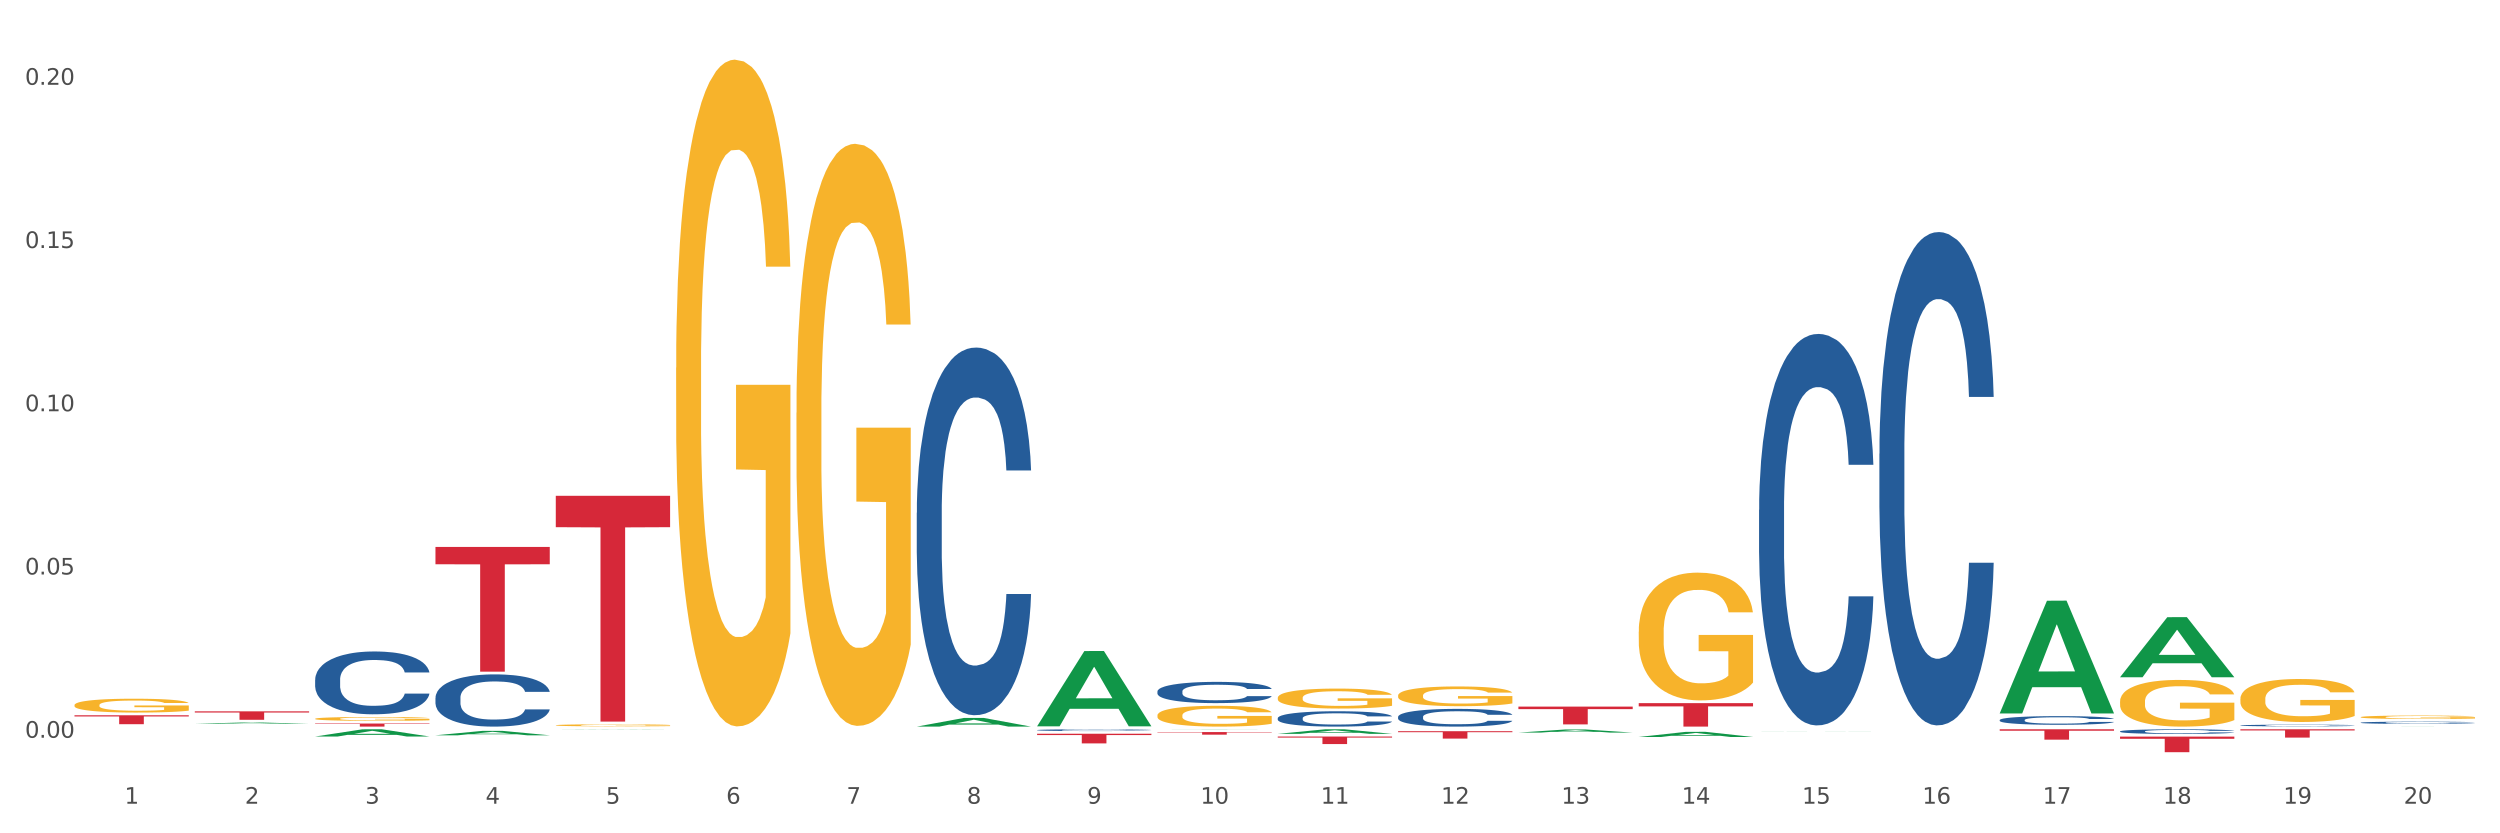 <?xml version="1.0" encoding="utf-8" standalone="no"?>
<!DOCTYPE svg PUBLIC "-//W3C//DTD SVG 1.1//EN"
  "http://www.w3.org/Graphics/SVG/1.1/DTD/svg11.dtd">
<svg xmlns:xlink="http://www.w3.org/1999/xlink" width="1080pt" height="360pt" viewBox="0 0 1080 360" xmlns="http://www.w3.org/2000/svg" version="1.1">
 <rect x="0" y="0" width="1080" height="360" fill="#333333" stroke="none"/>
 <defs>
  <style type="text/css">*{stroke-linejoin: round; stroke-linecap: butt}</style>
 </defs>
 <g id="figure_1">
  <g id="patch_1">
   <path d="M 0 360 
L 1080 360 
L 1080 0 
L 0 0 
z
" style="fill: #ffffff; stroke: #ffffff; stroke-linejoin: miter"/>
  </g>
  <g id="axes_1">
   <g id="matplotlib.axis_1">
    <g id="xtick_1">
     <g id="text_1">
      <!-- 1 -->
      <g style="fill: #4d4d4d" transform="translate(53.812 347.204) scale(0.096 -0.096)">
       <defs>
        <path id="DejaVuSans-31" d="M 794 531 
L 1825 531 
L 1825 4091 
L 703 3866 
L 703 4441 
L 1819 4666 
L 2450 4666 
L 2450 531 
L 3481 531 
L 3481 0 
L 794 0 
L 794 531 
z
" transform="scale(0.016)"/>
       </defs>
       <use xlink:href="#DejaVuSans-31"/>
      </g>
     </g>
    </g>
    <g id="xtick_2">
     <g id="text_2">
      <!-- 2 -->
      <g style="fill: #4d4d4d" transform="translate(105.793 347.204) scale(0.096 -0.096)">
       <defs>
        <path id="DejaVuSans-32" d="M 1228 531 
L 3431 531 
L 3431 0 
L 469 0 
L 469 531 
Q 828 903 1448 1529 
Q 2069 2156 2228 2338 
Q 2531 2678 2651 2914 
Q 2772 3150 2772 3378 
Q 2772 3750 2511 3984 
Q 2250 4219 1831 4219 
Q 1534 4219 1204 4116 
Q 875 4013 500 3803 
L 500 4441 
Q 881 4594 1212 4672 
Q 1544 4750 1819 4750 
Q 2544 4750 2975 4387 
Q 3406 4025 3406 3419 
Q 3406 3131 3298 2873 
Q 3191 2616 2906 2266 
Q 2828 2175 2409 1742 
Q 1991 1309 1228 531 
z
" transform="scale(0.016)"/>
       </defs>
       <use xlink:href="#DejaVuSans-32"/>
      </g>
     </g>
    </g>
    <g id="xtick_3">
     <g id="text_3">
      <!-- 3 -->
      <g style="fill: #4d4d4d" transform="translate(157.774 347.204) scale(0.096 -0.096)">
       <defs>
        <path id="DejaVuSans-33" d="M 2597 2516 
Q 3050 2419 3304 2112 
Q 3559 1806 3559 1356 
Q 3559 666 3084 287 
Q 2609 -91 1734 -91 
Q 1441 -91 1130 -33 
Q 819 25 488 141 
L 488 750 
Q 750 597 1062 519 
Q 1375 441 1716 441 
Q 2309 441 2620 675 
Q 2931 909 2931 1356 
Q 2931 1769 2642 2001 
Q 2353 2234 1838 2234 
L 1294 2234 
L 1294 2753 
L 1863 2753 
Q 2328 2753 2575 2939 
Q 2822 3125 2822 3475 
Q 2822 3834 2567 4026 
Q 2313 4219 1838 4219 
Q 1578 4219 1281 4162 
Q 984 4106 628 3988 
L 628 4550 
Q 988 4650 1302 4700 
Q 1616 4750 1894 4750 
Q 2613 4750 3031 4423 
Q 3450 4097 3450 3541 
Q 3450 3153 3228 2886 
Q 3006 2619 2597 2516 
z
" transform="scale(0.016)"/>
       </defs>
       <use xlink:href="#DejaVuSans-33"/>
      </g>
     </g>
    </g>
    <g id="xtick_4">
     <g id="text_4">
      <!-- 4 -->
      <g style="fill: #4d4d4d" transform="translate(209.756 347.204) scale(0.096 -0.096)">
       <defs>
        <path id="DejaVuSans-34" d="M 2419 4116 
L 825 1625 
L 2419 1625 
L 2419 4116 
z
M 2253 4666 
L 3047 4666 
L 3047 1625 
L 3713 1625 
L 3713 1100 
L 3047 1100 
L 3047 0 
L 2419 0 
L 2419 1100 
L 313 1100 
L 313 1709 
L 2253 4666 
z
" transform="scale(0.016)"/>
       </defs>
       <use xlink:href="#DejaVuSans-34"/>
      </g>
     </g>
    </g>
    <g id="xtick_5">
     <g id="text_5">
      <!-- 5 -->
      <g style="fill: #4d4d4d" transform="translate(261.737 347.204) scale(0.096 -0.096)">
       <defs>
        <path id="DejaVuSans-35" d="M 691 4666 
L 3169 4666 
L 3169 4134 
L 1269 4134 
L 1269 2991 
Q 1406 3038 1543 3061 
Q 1681 3084 1819 3084 
Q 2600 3084 3056 2656 
Q 3513 2228 3513 1497 
Q 3513 744 3044 326 
Q 2575 -91 1722 -91 
Q 1428 -91 1123 -41 
Q 819 9 494 109 
L 494 744 
Q 775 591 1075 516 
Q 1375 441 1709 441 
Q 2250 441 2565 725 
Q 2881 1009 2881 1497 
Q 2881 1984 2565 2268 
Q 2250 2553 1709 2553 
Q 1456 2553 1204 2497 
Q 953 2441 691 2322 
L 691 4666 
z
" transform="scale(0.016)"/>
       </defs>
       <use xlink:href="#DejaVuSans-35"/>
      </g>
     </g>
    </g>
    <g id="xtick_6">
     <g id="text_6">
      <!-- 6 -->
      <g style="fill: #4d4d4d" transform="translate(313.718 347.204) scale(0.096 -0.096)">
       <defs>
        <path id="DejaVuSans-36" d="M 2113 2584 
Q 1688 2584 1439 2293 
Q 1191 2003 1191 1497 
Q 1191 994 1439 701 
Q 1688 409 2113 409 
Q 2538 409 2786 701 
Q 3034 994 3034 1497 
Q 3034 2003 2786 2293 
Q 2538 2584 2113 2584 
z
M 3366 4563 
L 3366 3988 
Q 3128 4100 2886 4159 
Q 2644 4219 2406 4219 
Q 1781 4219 1451 3797 
Q 1122 3375 1075 2522 
Q 1259 2794 1537 2939 
Q 1816 3084 2150 3084 
Q 2853 3084 3261 2657 
Q 3669 2231 3669 1497 
Q 3669 778 3244 343 
Q 2819 -91 2113 -91 
Q 1303 -91 875 529 
Q 447 1150 447 2328 
Q 447 3434 972 4092 
Q 1497 4750 2381 4750 
Q 2619 4750 2861 4703 
Q 3103 4656 3366 4563 
z
" transform="scale(0.016)"/>
       </defs>
       <use xlink:href="#DejaVuSans-36"/>
      </g>
     </g>
    </g>
    <g id="xtick_7">
     <g id="text_7">
      <!-- 7 -->
      <g style="fill: #4d4d4d" transform="translate(365.699 347.204) scale(0.096 -0.096)">
       <defs>
        <path id="DejaVuSans-37" d="M 525 4666 
L 3525 4666 
L 3525 4397 
L 1831 0 
L 1172 0 
L 2766 4134 
L 525 4134 
L 525 4666 
z
" transform="scale(0.016)"/>
       </defs>
       <use xlink:href="#DejaVuSans-37"/>
      </g>
     </g>
    </g>
    <g id="xtick_8">
     <g id="text_8">
      <!-- 8 -->
      <g style="fill: #4d4d4d" transform="translate(417.68 347.204) scale(0.096 -0.096)">
       <defs>
        <path id="DejaVuSans-38" d="M 2034 2216 
Q 1584 2216 1326 1975 
Q 1069 1734 1069 1313 
Q 1069 891 1326 650 
Q 1584 409 2034 409 
Q 2484 409 2743 651 
Q 3003 894 3003 1313 
Q 3003 1734 2745 1975 
Q 2488 2216 2034 2216 
z
M 1403 2484 
Q 997 2584 770 2862 
Q 544 3141 544 3541 
Q 544 4100 942 4425 
Q 1341 4750 2034 4750 
Q 2731 4750 3128 4425 
Q 3525 4100 3525 3541 
Q 3525 3141 3298 2862 
Q 3072 2584 2669 2484 
Q 3125 2378 3379 2068 
Q 3634 1759 3634 1313 
Q 3634 634 3220 271 
Q 2806 -91 2034 -91 
Q 1263 -91 848 271 
Q 434 634 434 1313 
Q 434 1759 690 2068 
Q 947 2378 1403 2484 
z
M 1172 3481 
Q 1172 3119 1398 2916 
Q 1625 2713 2034 2713 
Q 2441 2713 2670 2916 
Q 2900 3119 2900 3481 
Q 2900 3844 2670 4047 
Q 2441 4250 2034 4250 
Q 1625 4250 1398 4047 
Q 1172 3844 1172 3481 
z
" transform="scale(0.016)"/>
       </defs>
       <use xlink:href="#DejaVuSans-38"/>
      </g>
     </g>
    </g>
    <g id="xtick_9">
     <g id="text_9">
      <!-- 9 -->
      <g style="fill: #4d4d4d" transform="translate(469.662 347.204) scale(0.096 -0.096)">
       <defs>
        <path id="DejaVuSans-39" d="M 703 97 
L 703 672 
Q 941 559 1184 500 
Q 1428 441 1663 441 
Q 2288 441 2617 861 
Q 2947 1281 2994 2138 
Q 2813 1869 2534 1725 
Q 2256 1581 1919 1581 
Q 1219 1581 811 2004 
Q 403 2428 403 3163 
Q 403 3881 828 4315 
Q 1253 4750 1959 4750 
Q 2769 4750 3195 4129 
Q 3622 3509 3622 2328 
Q 3622 1225 3098 567 
Q 2575 -91 1691 -91 
Q 1453 -91 1209 -44 
Q 966 3 703 97 
z
M 1959 2075 
Q 2384 2075 2632 2365 
Q 2881 2656 2881 3163 
Q 2881 3666 2632 3958 
Q 2384 4250 1959 4250 
Q 1534 4250 1286 3958 
Q 1038 3666 1038 3163 
Q 1038 2656 1286 2365 
Q 1534 2075 1959 2075 
z
" transform="scale(0.016)"/>
       </defs>
       <use xlink:href="#DejaVuSans-39"/>
      </g>
     </g>
    </g>
    <g id="xtick_10">
     <g id="text_10">
      <!-- 10 -->
      <g style="fill: #4d4d4d" transform="translate(518.589 347.204) scale(0.096 -0.096)">
       <defs>
        <path id="DejaVuSans-30" d="M 2034 4250 
Q 1547 4250 1301 3770 
Q 1056 3291 1056 2328 
Q 1056 1369 1301 889 
Q 1547 409 2034 409 
Q 2525 409 2770 889 
Q 3016 1369 3016 2328 
Q 3016 3291 2770 3770 
Q 2525 4250 2034 4250 
z
M 2034 4750 
Q 2819 4750 3233 4129 
Q 3647 3509 3647 2328 
Q 3647 1150 3233 529 
Q 2819 -91 2034 -91 
Q 1250 -91 836 529 
Q 422 1150 422 2328 
Q 422 3509 836 4129 
Q 1250 4750 2034 4750 
z
" transform="scale(0.016)"/>
       </defs>
       <use xlink:href="#DejaVuSans-31"/>
       <use xlink:href="#DejaVuSans-30" transform="translate(63.623 0)"/>
      </g>
     </g>
    </g>
    <g id="xtick_11">
     <g id="text_11">
      <!-- 11 -->
      <g style="fill: #4d4d4d" transform="translate(570.57 347.204) scale(0.096 -0.096)">
       <use xlink:href="#DejaVuSans-31"/>
       <use xlink:href="#DejaVuSans-31" transform="translate(63.623 0)"/>
      </g>
     </g>
    </g>
    <g id="xtick_12">
     <g id="text_12">
      <!-- 12 -->
      <g style="fill: #4d4d4d" transform="translate(622.551 347.204) scale(0.096 -0.096)">
       <use xlink:href="#DejaVuSans-31"/>
       <use xlink:href="#DejaVuSans-32" transform="translate(63.623 0)"/>
      </g>
     </g>
    </g>
    <g id="xtick_13">
     <g id="text_13">
      <!-- 13 -->
      <g style="fill: #4d4d4d" transform="translate(674.533 347.204) scale(0.096 -0.096)">
       <use xlink:href="#DejaVuSans-31"/>
       <use xlink:href="#DejaVuSans-33" transform="translate(63.623 0)"/>
      </g>
     </g>
    </g>
    <g id="xtick_14">
     <g id="text_14">
      <!-- 14 -->
      <g style="fill: #4d4d4d" transform="translate(726.514 347.204) scale(0.096 -0.096)">
       <use xlink:href="#DejaVuSans-31"/>
       <use xlink:href="#DejaVuSans-34" transform="translate(63.623 0)"/>
      </g>
     </g>
    </g>
    <g id="xtick_15">
     <g id="text_15">
      <!-- 15 -->
      <g style="fill: #4d4d4d" transform="translate(778.495 347.204) scale(0.096 -0.096)">
       <use xlink:href="#DejaVuSans-31"/>
       <use xlink:href="#DejaVuSans-35" transform="translate(63.623 0)"/>
      </g>
     </g>
    </g>
    <g id="xtick_16">
     <g id="text_16">
      <!-- 16 -->
      <g style="fill: #4d4d4d" transform="translate(830.476 347.204) scale(0.096 -0.096)">
       <use xlink:href="#DejaVuSans-31"/>
       <use xlink:href="#DejaVuSans-36" transform="translate(63.623 0)"/>
      </g>
     </g>
    </g>
    <g id="xtick_17">
     <g id="text_17">
      <!-- 17 -->
      <g style="fill: #4d4d4d" transform="translate(882.457 347.204) scale(0.096 -0.096)">
       <use xlink:href="#DejaVuSans-31"/>
       <use xlink:href="#DejaVuSans-37" transform="translate(63.623 0)"/>
      </g>
     </g>
    </g>
    <g id="xtick_18">
     <g id="text_18">
      <!-- 18 -->
      <g style="fill: #4d4d4d" transform="translate(934.439 347.204) scale(0.096 -0.096)">
       <use xlink:href="#DejaVuSans-31"/>
       <use xlink:href="#DejaVuSans-38" transform="translate(63.623 0)"/>
      </g>
     </g>
    </g>
    <g id="xtick_19">
     <g id="text_19">
      <!-- 19 -->
      <g style="fill: #4d4d4d" transform="translate(986.42 347.204) scale(0.096 -0.096)">
       <use xlink:href="#DejaVuSans-31"/>
       <use xlink:href="#DejaVuSans-39" transform="translate(63.623 0)"/>
      </g>
     </g>
    </g>
    <g id="xtick_20">
     <g id="text_20">
      <!-- 20 -->
      <g style="fill: #4d4d4d" transform="translate(1038.401 347.204) scale(0.096 -0.096)">
       <use xlink:href="#DejaVuSans-32"/>
       <use xlink:href="#DejaVuSans-30" transform="translate(63.623 0)"/>
      </g>
     </g>
    </g>
    <g id="xtick_21"/>
    <g id="xtick_22"/>
    <g id="xtick_23"/>
    <g id="xtick_24"/>
    <g id="xtick_25"/>
    <g id="xtick_26"/>
    <g id="xtick_27"/>
    <g id="xtick_28"/>
    <g id="xtick_29"/>
    <g id="xtick_30"/>
    <g id="xtick_31"/>
    <g id="xtick_32"/>
    <g id="xtick_33"/>
    <g id="xtick_34"/>
    <g id="xtick_35"/>
    <g id="xtick_36"/>
    <g id="xtick_37"/>
    <g id="xtick_38"/>
    <g id="xtick_39"/>
   </g>
   <g id="matplotlib.axis_2">
    <g id="ytick_1">
     <g id="text_21">
      <!-- 0.00 -->
      <g style="fill: #4d4d4d" transform="translate(10.8 318.702) scale(0.096 -0.096)">
       <defs>
        <path id="DejaVuSans-2e" d="M 684 794 
L 1344 794 
L 1344 0 
L 684 0 
L 684 794 
z
" transform="scale(0.016)"/>
       </defs>
       <use xlink:href="#DejaVuSans-30"/>
       <use xlink:href="#DejaVuSans-2e" transform="translate(63.623 0)"/>
       <use xlink:href="#DejaVuSans-30" transform="translate(95.41 0)"/>
       <use xlink:href="#DejaVuSans-30" transform="translate(159.033 0)"/>
      </g>
     </g>
    </g>
    <g id="ytick_2">
     <g id="text_22">
      <!-- 0.05 -->
      <g style="fill: #4d4d4d" transform="translate(10.8 248.182) scale(0.096 -0.096)">
       <use xlink:href="#DejaVuSans-30"/>
       <use xlink:href="#DejaVuSans-2e" transform="translate(63.623 0)"/>
       <use xlink:href="#DejaVuSans-30" transform="translate(95.41 0)"/>
       <use xlink:href="#DejaVuSans-35" transform="translate(159.033 0)"/>
      </g>
     </g>
    </g>
    <g id="ytick_3">
     <g id="text_23">
      <!-- 0.10 -->
      <g style="fill: #4d4d4d" transform="translate(10.8 177.661) scale(0.096 -0.096)">
       <use xlink:href="#DejaVuSans-30"/>
       <use xlink:href="#DejaVuSans-2e" transform="translate(63.623 0)"/>
       <use xlink:href="#DejaVuSans-31" transform="translate(95.41 0)"/>
       <use xlink:href="#DejaVuSans-30" transform="translate(159.033 0)"/>
      </g>
     </g>
    </g>
    <g id="ytick_4">
     <g id="text_24">
      <!-- 0.15 -->
      <g style="fill: #4d4d4d" transform="translate(10.8 107.141) scale(0.096 -0.096)">
       <use xlink:href="#DejaVuSans-30"/>
       <use xlink:href="#DejaVuSans-2e" transform="translate(63.623 0)"/>
       <use xlink:href="#DejaVuSans-31" transform="translate(95.41 0)"/>
       <use xlink:href="#DejaVuSans-35" transform="translate(159.033 0)"/>
      </g>
     </g>
    </g>
    <g id="ytick_5">
     <g id="text_25">
      <!-- 0.20 -->
      <g style="fill: #4d4d4d" transform="translate(10.8 36.621) scale(0.096 -0.096)">
       <use xlink:href="#DejaVuSans-30"/>
       <use xlink:href="#DejaVuSans-2e" transform="translate(63.623 0)"/>
       <use xlink:href="#DejaVuSans-32" transform="translate(95.41 0)"/>
       <use xlink:href="#DejaVuSans-30" transform="translate(159.033 0)"/>
      </g>
     </g>
    </g>
    <g id="ytick_6"/>
    <g id="ytick_7"/>
    <g id="ytick_8"/>
    <g id="ytick_9"/>
   </g>
   <g id="PolyCollection_1">
    <path d="M 84.156 312.682 
L 84.207 312.681 
L 104.571 312.12 
L 113.022 312.12 
L 133.538 312.683 
L 123.764 312.683 
L 119.335 312.552 
L 98.309 312.552 
L 98.156 312.554 
L 93.88 312.683 
L 84.156 312.683 
L 84.156 312.682 
L 100.956 312.473 
L 116.687 312.473 
L 108.898 312.24 
L 108.796 312.239 
L 108.695 312.24 
L 100.905 312.473 
L 100.956 312.473 
L 84.156 312.682 
z
" clip-path="url(#p4302381ac4)" style="fill: #109648"/>
    <path d="M 707.931 272.886 
L 707.989 272.835 
L 707.989 271.02 
L 708.106 269.457 
L 708.689 265.676 
L 709.563 262.55 
L 710.204 260.886 
L 710.846 259.525 
L 711.604 258.163 
L 712.537 256.752 
L 714.227 254.684 
L 715.277 253.626 
L 716.559 252.516 
L 718.891 250.903 
L 720.582 249.995 
L 722.331 249.239 
L 725.188 248.331 
L 727.054 247.928 
L 729.036 247.626 
L 731.427 247.424 
L 733.234 247.373 
L 737.198 247.525 
L 740.58 247.979 
L 742.212 248.331 
L 744.311 248.937 
L 745.419 249.34 
L 747.226 250.147 
L 749.092 251.205 
L 750.375 252.113 
L 752.299 253.827 
L 753.756 255.541 
L 755.097 257.659 
L 755.797 259.121 
L 756.322 260.483 
L 756.788 262.046 
L 757.254 264.516 
L 746.76 264.516 
L 746.352 262.751 
L 745.711 261.088 
L 744.778 259.474 
L 743.962 258.466 
L 742.562 257.205 
L 741.28 256.399 
L 739.939 255.794 
L 738.306 255.289 
L 737.024 255.037 
L 735.216 254.836 
L 731.66 254.886 
L 729.269 255.289 
L 727.637 255.794 
L 726.587 256.247 
L 725.655 256.752 
L 724.605 257.457 
L 723.381 258.516 
L 722.506 259.474 
L 721.632 260.684 
L 720.932 261.894 
L 720.291 263.306 
L 719.766 264.819 
L 719.358 266.382 
L 719.008 268.298 
L 718.717 271.474 
L 718.717 278.382 
L 718.833 279.945 
L 719.125 282.012 
L 719.475 283.575 
L 720.058 285.44 
L 720.582 286.701 
L 721.573 288.516 
L 722.681 290.028 
L 723.556 290.986 
L 724.43 291.793 
L 725.946 292.902 
L 727.637 293.81 
L 729.094 294.365 
L 731.077 294.869 
L 732.418 295.07 
L 733.584 295.171 
L 736.441 295.171 
L 738.481 295.02 
L 740.755 294.667 
L 742.504 294.213 
L 743.962 293.659 
L 745.594 292.751 
L 746.643 291.894 
L 746.643 281.356 
L 733.817 281.306 
L 733.817 274.298 
L 757.313 274.298 
L 757.313 294.869 
L 756.322 295.928 
L 755.214 296.886 
L 754.048 297.743 
L 752.299 298.801 
L 750.2 299.81 
L 748.334 300.516 
L 746.352 301.121 
L 744.02 301.675 
L 740.988 302.18 
L 739.122 302.381 
L 736.79 302.533 
L 734.05 302.583 
L 731.66 302.482 
L 729.328 302.23 
L 726.879 301.776 
L 724.489 301.121 
L 722.681 300.465 
L 720.874 299.659 
L 718.95 298.6 
L 717.434 297.591 
L 716.268 296.684 
L 714.985 295.524 
L 713.586 294.012 
L 712.537 292.65 
L 711.604 291.239 
L 710.613 289.423 
L 709.913 287.86 
L 709.213 285.894 
L 708.805 284.432 
L 708.339 282.163 
L 707.989 278.987 
L 707.931 272.886 
z
" clip-path="url(#p4302381ac4)" style="fill: #f7b32b"/>
    <path d="M 967.837 301.909 
L 967.895 301.892 
L 967.895 301.282 
L 968.012 300.756 
L 968.595 299.484 
L 969.469 298.433 
L 970.11 297.873 
L 970.752 297.415 
L 971.51 296.957 
L 972.443 296.482 
L 974.133 295.787 
L 975.183 295.431 
L 976.465 295.058 
L 978.798 294.515 
L 980.488 294.21 
L 982.237 293.955 
L 985.094 293.65 
L 986.96 293.514 
L 988.942 293.412 
L 991.333 293.345 
L 993.14 293.328 
L 997.104 293.379 
L 1000.486 293.531 
L 1002.118 293.65 
L 1004.217 293.853 
L 1005.325 293.989 
L 1007.132 294.26 
L 1008.998 294.617 
L 1010.281 294.922 
L 1012.205 295.499 
L 1013.662 296.075 
L 1015.003 296.787 
L 1015.703 297.279 
L 1016.228 297.737 
L 1016.694 298.263 
L 1017.16 299.094 
L 1006.666 299.094 
L 1006.258 298.5 
L 1005.617 297.941 
L 1004.684 297.398 
L 1003.868 297.059 
L 1002.468 296.635 
L 1001.186 296.363 
L 999.845 296.16 
L 998.212 295.99 
L 996.93 295.906 
L 995.122 295.838 
L 991.566 295.855 
L 989.175 295.99 
L 987.543 296.16 
L 986.493 296.313 
L 985.561 296.482 
L 984.511 296.72 
L 983.287 297.076 
L 982.412 297.398 
L 981.538 297.805 
L 980.838 298.212 
L 980.197 298.687 
L 979.672 299.196 
L 979.264 299.722 
L 978.914 300.366 
L 978.623 301.434 
L 978.623 303.758 
L 978.739 304.284 
L 979.031 304.979 
L 979.381 305.505 
L 979.964 306.132 
L 980.488 306.556 
L 981.479 307.167 
L 982.587 307.676 
L 983.462 307.998 
L 984.336 308.269 
L 985.852 308.642 
L 987.543 308.948 
L 989 309.134 
L 990.983 309.304 
L 992.324 309.372 
L 993.49 309.406 
L 996.347 309.406 
L 998.387 309.355 
L 1000.661 309.236 
L 1002.41 309.083 
L 1003.868 308.897 
L 1005.5 308.592 
L 1006.549 308.303 
L 1006.549 304.759 
L 993.723 304.742 
L 993.723 302.384 
L 1017.219 302.384 
L 1017.219 309.304 
L 1016.228 309.66 
L 1015.12 309.982 
L 1013.954 310.271 
L 1012.205 310.627 
L 1010.106 310.966 
L 1008.24 311.203 
L 1006.258 311.407 
L 1003.926 311.593 
L 1000.894 311.763 
L 999.028 311.831 
L 996.696 311.882 
L 993.956 311.899 
L 991.566 311.865 
L 989.234 311.78 
L 986.785 311.627 
L 984.395 311.407 
L 982.587 311.186 
L 980.78 310.915 
L 978.856 310.559 
L 977.34 310.22 
L 976.174 309.914 
L 974.891 309.524 
L 973.492 309.016 
L 972.443 308.558 
L 971.51 308.083 
L 970.519 307.472 
L 969.819 306.946 
L 969.119 306.285 
L 968.711 305.793 
L 968.245 305.03 
L 967.895 303.961 
L 967.837 301.909 
z
" clip-path="url(#p4302381ac4)" style="fill: #f7b32b"/>
    <path d="M 915.855 303.049 
L 915.914 303.031 
L 915.914 302.368 
L 916.03 301.797 
L 916.613 300.415 
L 917.488 299.273 
L 918.129 298.665 
L 918.771 298.168 
L 919.529 297.671 
L 920.461 297.155 
L 922.152 296.4 
L 923.202 296.013 
L 924.484 295.608 
L 926.816 295.018 
L 928.507 294.687 
L 930.256 294.41 
L 933.113 294.079 
L 934.979 293.932 
L 936.961 293.821 
L 939.351 293.747 
L 941.159 293.729 
L 945.123 293.784 
L 948.505 293.95 
L 950.137 294.079 
L 952.236 294.3 
L 953.344 294.447 
L 955.151 294.742 
L 957.017 295.129 
L 958.3 295.46 
L 960.224 296.087 
L 961.681 296.713 
L 963.022 297.486 
L 963.722 298.021 
L 964.246 298.518 
L 964.713 299.089 
L 965.179 299.991 
L 954.685 299.991 
L 954.277 299.347 
L 953.635 298.739 
L 952.703 298.15 
L 951.886 297.781 
L 950.487 297.321 
L 949.204 297.026 
L 947.863 296.805 
L 946.231 296.621 
L 944.948 296.529 
L 943.141 296.455 
L 939.585 296.473 
L 937.194 296.621 
L 935.562 296.805 
L 934.512 296.971 
L 933.579 297.155 
L 932.53 297.413 
L 931.306 297.8 
L 930.431 298.15 
L 929.557 298.592 
L 928.857 299.034 
L 928.216 299.549 
L 927.691 300.102 
L 927.283 300.673 
L 926.933 301.373 
L 926.641 302.533 
L 926.641 305.057 
L 926.758 305.628 
L 927.05 306.383 
L 927.399 306.954 
L 927.982 307.635 
L 928.507 308.096 
L 929.498 308.759 
L 930.606 309.312 
L 931.48 309.661 
L 932.355 309.956 
L 933.871 310.361 
L 935.562 310.693 
L 937.019 310.896 
L 939.002 311.08 
L 940.342 311.153 
L 941.509 311.19 
L 944.365 311.19 
L 946.406 311.135 
L 948.68 311.006 
L 950.429 310.84 
L 951.886 310.638 
L 953.519 310.306 
L 954.568 309.993 
L 954.568 306.143 
L 941.742 306.125 
L 941.742 303.565 
L 965.238 303.565 
L 965.238 311.08 
L 964.246 311.467 
L 963.139 311.817 
L 961.973 312.13 
L 960.224 312.516 
L 958.125 312.885 
L 956.259 313.143 
L 954.277 313.364 
L 951.945 313.566 
L 948.913 313.751 
L 947.047 313.824 
L 944.715 313.879 
L 941.975 313.898 
L 939.585 313.861 
L 937.252 313.769 
L 934.804 313.603 
L 932.413 313.364 
L 930.606 313.124 
L 928.799 312.83 
L 926.875 312.443 
L 925.359 312.074 
L 924.193 311.743 
L 922.91 311.319 
L 921.511 310.767 
L 920.461 310.269 
L 919.529 309.754 
L 918.537 309.091 
L 917.838 308.52 
L 917.138 307.801 
L 916.73 307.267 
L 916.264 306.438 
L 915.914 305.278 
L 915.855 303.049 
z
" clip-path="url(#p4302381ac4)" style="fill: #f7b32b"/>
    <path d="M 551.987 317.024 
L 552.038 317.022 
L 572.402 315.057 
L 580.853 315.055 
L 601.369 317.027 
L 591.595 317.027 
L 587.165 316.568 
L 566.14 316.568 
L 565.987 316.575 
L 561.711 317.027 
L 551.987 317.027 
L 551.987 317.024 
L 568.787 316.294 
L 584.518 316.292 
L 576.729 315.475 
L 576.627 315.472 
L 576.525 315.477 
L 568.736 316.292 
L 568.787 316.294 
L 551.987 317.024 
z
" clip-path="url(#p4302381ac4)" style="fill: #109648"/>
    <path d="M 1019.818 309.805 
L 1019.876 309.803 
L 1019.876 309.755 
L 1019.993 309.713 
L 1020.576 309.611 
L 1021.45 309.528 
L 1022.092 309.483 
L 1022.733 309.446 
L 1023.491 309.41 
L 1024.424 309.372 
L 1026.115 309.317 
L 1027.164 309.288 
L 1028.447 309.258 
L 1030.779 309.215 
L 1032.469 309.191 
L 1034.219 309.171 
L 1037.075 309.146 
L 1038.941 309.135 
L 1040.923 309.127 
L 1043.314 309.122 
L 1045.121 309.121 
L 1049.086 309.125 
L 1052.467 309.137 
L 1054.1 309.146 
L 1056.199 309.162 
L 1057.306 309.173 
L 1059.114 309.195 
L 1060.979 309.223 
L 1062.262 309.248 
L 1064.186 309.294 
L 1065.644 309.34 
L 1066.985 309.396 
L 1067.684 309.436 
L 1068.209 309.472 
L 1068.675 309.514 
L 1069.142 309.58 
L 1058.647 309.58 
L 1058.239 309.533 
L 1057.598 309.488 
L 1056.665 309.445 
L 1055.849 309.418 
L 1054.449 309.384 
L 1053.167 309.363 
L 1051.826 309.346 
L 1050.193 309.333 
L 1048.911 309.326 
L 1047.103 309.321 
L 1043.547 309.322 
L 1041.157 309.333 
L 1039.524 309.346 
L 1038.475 309.359 
L 1037.542 309.372 
L 1036.492 309.391 
L 1035.268 309.419 
L 1034.393 309.445 
L 1033.519 309.478 
L 1032.819 309.51 
L 1032.178 309.548 
L 1031.653 309.588 
L 1031.245 309.63 
L 1030.895 309.682 
L 1030.604 309.767 
L 1030.604 309.952 
L 1030.72 309.994 
L 1031.012 310.049 
L 1031.362 310.091 
L 1031.945 310.141 
L 1032.469 310.175 
L 1033.461 310.224 
L 1034.568 310.264 
L 1035.443 310.29 
L 1036.317 310.312 
L 1037.833 310.342 
L 1039.524 310.366 
L 1040.982 310.381 
L 1042.964 310.394 
L 1044.305 310.4 
L 1045.471 310.402 
L 1048.328 310.402 
L 1050.368 310.398 
L 1052.642 310.389 
L 1054.391 310.377 
L 1055.849 310.362 
L 1057.481 310.337 
L 1058.531 310.314 
L 1058.531 310.032 
L 1045.704 310.031 
L 1045.704 309.843 
L 1069.2 309.843 
L 1069.2 310.394 
L 1068.209 310.423 
L 1067.101 310.448 
L 1065.935 310.471 
L 1064.186 310.5 
L 1062.087 310.527 
L 1060.221 310.546 
L 1058.239 310.562 
L 1055.907 310.577 
L 1052.875 310.59 
L 1051.01 310.596 
L 1048.678 310.6 
L 1045.937 310.601 
L 1043.547 310.598 
L 1041.215 310.592 
L 1038.766 310.58 
L 1036.376 310.562 
L 1034.568 310.544 
L 1032.761 310.523 
L 1030.837 310.494 
L 1029.321 310.467 
L 1028.155 310.443 
L 1026.872 310.412 
L 1025.473 310.371 
L 1024.424 310.335 
L 1023.491 310.297 
L 1022.5 310.248 
L 1021.8 310.206 
L 1021.101 310.154 
L 1020.692 310.114 
L 1020.226 310.054 
L 1019.876 309.968 
L 1019.818 309.805 
z
" clip-path="url(#p4302381ac4)" style="fill: #f7b32b"/>
    <path d="M 863.874 308.115 
L 863.925 308.069 
L 884.289 259.513 
L 892.74 259.467 
L 913.256 308.207 
L 903.482 308.207 
L 899.053 296.857 
L 878.027 296.857 
L 877.874 297.04 
L 873.598 308.207 
L 863.874 308.207 
L 863.874 308.115 
L 880.674 290.084 
L 896.405 290.038 
L 888.616 269.856 
L 888.514 269.764 
L 888.413 269.902 
L 880.623 290.038 
L 880.674 290.084 
L 863.874 308.115 
z
" clip-path="url(#p4302381ac4)" style="fill: #109648"/>
    <path d="M 915.855 292.523 
L 915.906 292.499 
L 936.27 266.622 
L 944.721 266.598 
L 965.238 292.572 
L 955.463 292.572 
L 951.034 286.523 
L 930.008 286.523 
L 929.856 286.621 
L 925.579 292.572 
L 915.855 292.572 
L 915.855 292.523 
L 932.656 282.914 
L 948.387 282.889 
L 940.597 272.134 
L 940.496 272.085 
L 940.394 272.159 
L 932.605 282.889 
L 932.656 282.914 
L 915.855 292.523 
z
" clip-path="url(#p4302381ac4)" style="fill: #109648"/>
    <path d="M 863.874 315.055 
L 913.256 315.055 
L 913.256 315.679 
L 893.831 315.683 
L 893.831 319.542 
L 883.182 319.542 
L 883.182 315.683 
L 863.874 315.679 
L 863.874 315.059 
L 863.874 315.055 
z
" clip-path="url(#p4302381ac4)" style="fill: #d62839"/>
    <path d="M 707.931 303.74 
L 757.313 303.74 
L 757.313 305.152 
L 737.888 305.161 
L 737.888 313.898 
L 727.239 313.898 
L 727.239 305.161 
L 707.931 305.152 
L 707.931 303.75 
L 707.931 303.74 
z
" clip-path="url(#p4302381ac4)" style="fill: #d62839"/>
    <path d="M 603.968 315.873 
L 653.35 315.873 
L 653.35 316.319 
L 633.925 316.322 
L 633.925 319.082 
L 623.276 319.082 
L 623.276 316.322 
L 603.968 316.319 
L 603.968 315.876 
L 603.968 315.873 
z
" clip-path="url(#p4302381ac4)" style="fill: #d62839"/>
    <path d="M 655.949 305.266 
L 705.332 305.266 
L 705.332 306.334 
L 685.906 306.341 
L 685.906 312.946 
L 675.258 312.946 
L 675.258 306.341 
L 655.949 306.334 
L 655.949 305.274 
L 655.949 305.266 
z
" clip-path="url(#p4302381ac4)" style="fill: #d62839"/>
    <path d="M 551.987 318.184 
L 601.369 318.184 
L 601.369 318.637 
L 581.944 318.64 
L 581.944 321.441 
L 571.295 321.441 
L 571.295 318.64 
L 551.987 318.637 
L 551.987 318.187 
L 551.987 318.184 
z
" clip-path="url(#p4302381ac4)" style="fill: #d62839"/>
    <path d="M 759.912 316.183 
L 759.963 316.183 
L 780.327 316.13 
L 788.777 316.13 
L 809.294 316.183 
L 799.519 316.183 
L 795.09 316.171 
L 774.065 316.171 
L 773.912 316.171 
L 769.636 316.183 
L 759.912 316.183 
L 759.912 316.183 
L 776.712 316.163 
L 792.443 316.163 
L 784.654 316.141 
L 784.552 316.141 
L 784.45 316.141 
L 776.661 316.163 
L 776.712 316.163 
L 759.912 316.183 
z
" clip-path="url(#p4302381ac4)" style="fill: #109648"/>
    <path d="M 707.931 318.37 
L 707.982 318.368 
L 728.345 316.153 
L 736.796 316.151 
L 757.313 318.374 
L 747.538 318.374 
L 743.109 317.856 
L 722.083 317.856 
L 721.931 317.865 
L 717.654 318.374 
L 707.931 318.374 
L 707.931 318.37 
L 724.731 317.547 
L 740.462 317.545 
L 732.673 316.625 
L 732.571 316.621 
L 732.469 316.627 
L 724.68 317.545 
L 724.731 317.547 
L 707.931 318.37 
z
" clip-path="url(#p4302381ac4)" style="fill: #109648"/>
    <path d="M 655.949 316.48 
L 656 316.479 
L 676.364 315.121 
L 684.815 315.12 
L 705.332 316.483 
L 695.557 316.483 
L 691.128 316.165 
L 670.102 316.165 
L 669.95 316.17 
L 665.673 316.483 
L 655.949 316.483 
L 655.949 316.48 
L 672.75 315.976 
L 688.481 315.975 
L 680.691 315.41 
L 680.59 315.408 
L 680.488 315.411 
L 672.699 315.975 
L 672.75 315.976 
L 655.949 316.48 
z
" clip-path="url(#p4302381ac4)" style="fill: #109648"/>
    <path d="M 1019.818 313.898 
L 1019.869 313.898 
L 1040.233 313.874 
L 1048.684 313.874 
L 1069.2 313.898 
L 1059.425 313.898 
L 1054.996 313.892 
L 1033.971 313.892 
L 1033.818 313.892 
L 1029.542 313.898 
L 1019.818 313.898 
L 1019.818 313.898 
L 1036.618 313.889 
L 1052.349 313.889 
L 1044.56 313.879 
L 1044.458 313.879 
L 1044.356 313.879 
L 1036.567 313.889 
L 1036.618 313.889 
L 1019.818 313.898 
z
" clip-path="url(#p4302381ac4)" style="fill: #109648"/>
    <path d="M 84.156 307.295 
L 133.538 307.295 
L 133.538 307.805 
L 114.113 307.808 
L 114.113 310.962 
L 103.464 310.962 
L 103.464 307.808 
L 84.156 307.805 
L 84.156 307.298 
L 84.156 307.295 
z
" clip-path="url(#p4302381ac4)" style="fill: #d62839"/>
    <path d="M 136.137 312.57 
L 185.52 312.57 
L 185.52 312.755 
L 166.094 312.756 
L 166.094 313.898 
L 155.446 313.898 
L 155.446 312.756 
L 136.137 312.755 
L 136.137 312.571 
L 136.137 312.57 
z
" clip-path="url(#p4302381ac4)" style="fill: #d62839"/>
    <path d="M 188.119 236.264 
L 237.501 236.264 
L 237.501 243.756 
L 218.076 243.807 
L 218.076 290.173 
L 207.427 290.173 
L 207.427 243.807 
L 188.119 243.756 
L 188.119 236.315 
L 188.119 236.264 
z
" clip-path="url(#p4302381ac4)" style="fill: #d62839"/>
    <path d="M 240.1 214.185 
L 289.482 214.185 
L 289.482 227.742 
L 270.057 227.834 
L 270.057 311.738 
L 259.408 311.738 
L 259.408 227.834 
L 240.1 227.742 
L 240.1 214.277 
L 240.1 214.185 
z
" clip-path="url(#p4302381ac4)" style="fill: #d62839"/>
    <path d="M 448.025 316.974 
L 497.407 316.974 
L 497.407 317.555 
L 477.982 317.559 
L 477.982 321.158 
L 467.333 321.158 
L 467.333 317.559 
L 448.025 317.555 
L 448.025 316.978 
L 448.025 316.974 
z
" clip-path="url(#p4302381ac4)" style="fill: #d62839"/>
    <path d="M 915.855 318.219 
L 965.238 318.219 
L 965.238 319.154 
L 945.812 319.16 
L 945.812 324.95 
L 935.164 324.95 
L 935.164 319.16 
L 915.855 319.154 
L 915.855 318.225 
L 915.855 318.219 
z
" clip-path="url(#p4302381ac4)" style="fill: #d62839"/>
    <path d="M 500.006 316.257 
L 549.388 316.257 
L 549.388 316.412 
L 529.963 316.413 
L 529.963 317.371 
L 519.314 317.371 
L 519.314 316.413 
L 500.006 316.412 
L 500.006 316.258 
L 500.006 316.257 
z
" clip-path="url(#p4302381ac4)" style="fill: #d62839"/>
    <path d="M 32.175 308.989 
L 81.557 308.989 
L 81.557 309.525 
L 62.132 309.528 
L 62.132 312.843 
L 51.483 312.843 
L 51.483 309.528 
L 32.175 309.525 
L 32.175 308.993 
L 32.175 308.989 
z
" clip-path="url(#p4302381ac4)" style="fill: #d62839"/>
    <path d="M 967.837 315.055 
L 1017.219 315.055 
L 1017.219 315.553 
L 997.794 315.557 
L 997.794 318.641 
L 987.145 318.641 
L 987.145 315.557 
L 967.837 315.553 
L 967.837 315.058 
L 967.837 315.055 
z
" clip-path="url(#p4302381ac4)" style="fill: #d62839"/>
    <path d="M 551.987 301.456 
L 552.045 301.448 
L 552.045 301.164 
L 552.162 300.92 
L 552.745 300.328 
L 553.619 299.839 
L 554.261 299.579 
L 554.902 299.366 
L 555.66 299.153 
L 556.593 298.932 
L 558.284 298.609 
L 559.333 298.443 
L 560.616 298.27 
L 562.948 298.018 
L 564.639 297.876 
L 566.388 297.757 
L 569.245 297.615 
L 571.11 297.552 
L 573.093 297.505 
L 575.483 297.473 
L 577.29 297.465 
L 581.255 297.489 
L 584.636 297.56 
L 586.269 297.615 
L 588.368 297.71 
L 589.475 297.773 
L 591.283 297.899 
L 593.149 298.065 
L 594.431 298.207 
L 596.355 298.475 
L 597.813 298.743 
L 599.154 299.074 
L 599.853 299.303 
L 600.378 299.516 
L 600.844 299.761 
L 601.311 300.147 
L 590.816 300.147 
L 590.408 299.871 
L 589.767 299.611 
L 588.834 299.358 
L 588.018 299.201 
L 586.619 299.003 
L 585.336 298.877 
L 583.995 298.783 
L 582.363 298.704 
L 581.08 298.664 
L 579.273 298.633 
L 575.716 298.641 
L 573.326 298.704 
L 571.693 298.783 
L 570.644 298.854 
L 569.711 298.932 
L 568.662 299.043 
L 567.437 299.208 
L 566.563 299.358 
L 565.688 299.548 
L 564.988 299.737 
L 564.347 299.958 
L 563.822 300.194 
L 563.414 300.439 
L 563.064 300.739 
L 562.773 301.235 
L 562.773 302.316 
L 562.89 302.561 
L 563.181 302.884 
L 563.531 303.128 
L 564.114 303.42 
L 564.639 303.617 
L 565.63 303.901 
L 566.738 304.138 
L 567.612 304.288 
L 568.487 304.414 
L 570.002 304.588 
L 571.693 304.729 
L 573.151 304.816 
L 575.133 304.895 
L 576.474 304.927 
L 577.64 304.942 
L 580.497 304.942 
L 582.537 304.919 
L 584.811 304.864 
L 586.56 304.793 
L 588.018 304.706 
L 589.65 304.564 
L 590.7 304.43 
L 590.7 302.781 
L 577.873 302.773 
L 577.873 301.677 
L 601.369 301.677 
L 601.369 304.895 
L 600.378 305.061 
L 599.27 305.211 
L 598.104 305.345 
L 596.355 305.51 
L 594.256 305.668 
L 592.391 305.778 
L 590.408 305.873 
L 588.076 305.96 
L 585.044 306.039 
L 583.179 306.07 
L 580.847 306.094 
L 578.107 306.102 
L 575.716 306.086 
L 573.384 306.047 
L 570.935 305.976 
L 568.545 305.873 
L 566.738 305.771 
L 564.93 305.644 
L 563.006 305.479 
L 561.49 305.321 
L 560.324 305.179 
L 559.042 304.998 
L 557.642 304.761 
L 556.593 304.548 
L 555.66 304.327 
L 554.669 304.043 
L 553.969 303.799 
L 553.27 303.491 
L 552.862 303.262 
L 552.395 302.908 
L 552.045 302.411 
L 551.987 301.456 
z
" clip-path="url(#p4302381ac4)" style="fill: #f7b32b"/>
    <path d="M 759.912 220.251 
L 759.97 220.096 
L 759.97 215.772 
L 760.145 209.902 
L 760.787 199.091 
L 761.605 190.904 
L 763.006 181.328 
L 763.764 177.312 
L 764.757 172.833 
L 766.8 165.574 
L 769.135 159.396 
L 770.769 155.998 
L 771.995 153.835 
L 774.738 149.974 
L 776.314 148.275 
L 777.949 146.885 
L 779.349 145.958 
L 781.684 144.877 
L 783.552 144.414 
L 785.712 144.259 
L 787.521 144.414 
L 789.915 145.031 
L 793.417 146.885 
L 794.76 147.966 
L 796.569 149.82 
L 798.437 152.291 
L 799.955 154.762 
L 801.706 158.315 
L 803.515 162.948 
L 805.266 168.817 
L 806.492 174.223 
L 807.484 179.938 
L 808.36 186.889 
L 809.002 194.457 
L 809.294 200.79 
L 798.612 200.79 
L 798.32 195.075 
L 797.736 188.897 
L 797.153 184.726 
L 796.511 181.328 
L 795.518 177.467 
L 794.643 174.996 
L 793.183 172.061 
L 791.841 170.208 
L 790.732 169.126 
L 789.389 168.2 
L 786.529 167.273 
L 784.486 167.273 
L 783.202 167.582 
L 781.626 168.354 
L 780.283 169.435 
L 778.707 171.289 
L 777.482 173.297 
L 776.256 175.922 
L 775.555 177.776 
L 774.505 181.174 
L 773.804 183.954 
L 772.87 188.742 
L 772.345 192.14 
L 771.411 200.944 
L 771.002 207.431 
L 770.827 211.91 
L 770.711 216.853 
L 770.711 240.948 
L 771.061 251.76 
L 771.353 256.393 
L 771.82 261.645 
L 772.695 268.441 
L 773.979 275.082 
L 775.322 279.87 
L 776.431 282.805 
L 777.482 284.967 
L 778.532 286.666 
L 779.816 288.211 
L 780.867 289.138 
L 782.443 290.064 
L 784.311 290.528 
L 785.77 290.528 
L 788.747 289.755 
L 790.09 288.983 
L 791.374 287.902 
L 792.775 286.203 
L 793.884 284.35 
L 794.526 282.959 
L 795.577 280.025 
L 796.394 276.936 
L 797.094 273.383 
L 797.561 270.294 
L 798.087 265.661 
L 798.495 260.409 
L 798.612 257.629 
L 809.294 257.629 
L 809.061 263.189 
L 808.652 268.595 
L 807.835 275.855 
L 807.193 280.025 
L 806.2 285.122 
L 805.15 289.447 
L 803.69 294.235 
L 802.348 297.787 
L 800.947 300.876 
L 799.429 303.656 
L 796.686 307.518 
L 795.693 308.599 
L 793.592 310.452 
L 791.958 311.534 
L 789.564 312.615 
L 787.113 313.233 
L 784.545 313.387 
L 782.268 313.078 
L 779.758 312.151 
L 778.182 311.225 
L 776.431 309.835 
L 774.388 307.672 
L 772.462 305.046 
L 770.652 301.957 
L 768.959 298.405 
L 767.383 294.389 
L 765.34 287.748 
L 763.823 281.26 
L 762.714 275.237 
L 761.955 270.14 
L 761.196 263.653 
L 760.787 259.173 
L 760.145 248.362 
L 759.912 238.322 
L 759.912 220.251 
z
" clip-path="url(#p4302381ac4)" style="fill: #255c99"/>
    <path d="M 811.893 196.008 
L 811.951 195.813 
L 811.951 190.363 
L 812.127 182.967 
L 812.769 169.342 
L 813.586 159.026 
L 814.987 146.959 
L 815.746 141.898 
L 816.738 136.253 
L 818.781 127.105 
L 821.116 119.32 
L 822.75 115.038 
L 823.976 112.313 
L 826.719 107.447 
L 828.295 105.306 
L 829.93 103.554 
L 831.331 102.386 
L 833.666 101.024 
L 835.533 100.44 
L 837.693 100.245 
L 839.503 100.44 
L 841.896 101.218 
L 845.398 103.554 
L 846.741 104.916 
L 848.55 107.252 
L 850.418 110.366 
L 851.936 113.481 
L 853.687 117.957 
L 855.496 123.796 
L 857.248 131.193 
L 858.473 138.005 
L 859.466 145.207 
L 860.341 153.966 
L 860.983 163.503 
L 861.275 171.483 
L 850.593 171.483 
L 850.301 164.281 
L 849.718 156.496 
L 849.134 151.241 
L 848.492 146.959 
L 847.5 142.093 
L 846.624 138.978 
L 845.165 135.28 
L 843.822 132.944 
L 842.713 131.582 
L 841.371 130.414 
L 838.51 129.246 
L 836.467 129.246 
L 835.183 129.636 
L 833.607 130.609 
L 832.265 131.971 
L 830.689 134.307 
L 829.463 136.837 
L 828.237 140.146 
L 827.537 142.482 
L 826.486 146.764 
L 825.785 150.267 
L 824.851 156.301 
L 824.326 160.583 
L 823.392 171.678 
L 822.984 179.853 
L 822.808 185.497 
L 822.692 191.726 
L 822.692 222.089 
L 823.042 235.714 
L 823.334 241.553 
L 823.801 248.171 
L 824.676 256.735 
L 825.961 265.105 
L 827.303 271.138 
L 828.412 274.837 
L 829.463 277.561 
L 830.513 279.703 
L 831.798 281.649 
L 832.848 282.817 
L 834.424 283.985 
L 836.292 284.569 
L 837.752 284.569 
L 840.728 283.595 
L 842.071 282.622 
L 843.355 281.26 
L 844.756 279.119 
L 845.865 276.783 
L 846.507 275.031 
L 847.558 271.333 
L 848.375 267.44 
L 849.076 262.964 
L 849.543 259.071 
L 850.068 253.232 
L 850.476 246.614 
L 850.593 243.11 
L 861.275 243.11 
L 861.042 250.117 
L 860.633 256.93 
L 859.816 266.078 
L 859.174 271.333 
L 858.182 277.756 
L 857.131 283.206 
L 855.672 289.24 
L 854.329 293.717 
L 852.928 297.609 
L 851.41 301.113 
L 848.667 305.979 
L 847.675 307.341 
L 845.573 309.677 
L 843.939 311.039 
L 841.546 312.402 
L 839.094 313.18 
L 836.526 313.375 
L 834.249 312.986 
L 831.739 311.818 
L 830.163 310.65 
L 828.412 308.898 
L 826.369 306.173 
L 824.443 302.865 
L 822.633 298.972 
L 820.941 294.495 
L 819.365 289.434 
L 817.322 281.065 
L 815.804 272.89 
L 814.695 265.299 
L 813.936 258.876 
L 813.177 250.701 
L 812.769 245.057 
L 812.127 231.432 
L 811.893 218.78 
L 811.893 196.008 
z
" clip-path="url(#p4302381ac4)" style="fill: #255c99"/>
    <path d="M 863.874 311.048 
L 863.933 311.045 
L 863.933 310.949 
L 864.108 310.819 
L 864.75 310.579 
L 865.567 310.398 
L 866.968 310.186 
L 867.727 310.096 
L 868.719 309.997 
L 870.762 309.836 
L 873.097 309.699 
L 874.731 309.624 
L 875.957 309.576 
L 878.701 309.49 
L 880.277 309.453 
L 881.911 309.422 
L 883.312 309.401 
L 885.647 309.377 
L 887.515 309.367 
L 889.674 309.364 
L 891.484 309.367 
L 893.877 309.381 
L 897.379 309.422 
L 898.722 309.446 
L 900.531 309.487 
L 902.399 309.542 
L 903.917 309.597 
L 905.668 309.675 
L 907.478 309.778 
L 909.229 309.908 
L 910.455 310.028 
L 911.447 310.155 
L 912.322 310.309 
L 912.965 310.477 
L 913.256 310.617 
L 902.574 310.617 
L 902.283 310.49 
L 901.699 310.353 
L 901.115 310.261 
L 900.473 310.186 
L 899.481 310.1 
L 898.605 310.045 
L 897.146 309.98 
L 895.803 309.939 
L 894.694 309.915 
L 893.352 309.894 
L 890.492 309.874 
L 888.449 309.874 
L 887.164 309.881 
L 885.588 309.898 
L 884.246 309.922 
L 882.67 309.963 
L 881.444 310.007 
L 880.218 310.066 
L 879.518 310.107 
L 878.467 310.182 
L 877.767 310.244 
L 876.833 310.35 
L 876.307 310.425 
L 875.373 310.62 
L 874.965 310.764 
L 874.79 310.864 
L 874.673 310.973 
L 874.673 311.507 
L 875.023 311.747 
L 875.315 311.85 
L 875.782 311.966 
L 876.658 312.117 
L 877.942 312.264 
L 879.284 312.37 
L 880.393 312.435 
L 881.444 312.483 
L 882.495 312.521 
L 883.779 312.555 
L 884.83 312.576 
L 886.406 312.596 
L 888.273 312.606 
L 889.733 312.606 
L 892.71 312.589 
L 894.052 312.572 
L 895.336 312.548 
L 896.737 312.511 
L 897.846 312.469 
L 898.488 312.439 
L 899.539 312.374 
L 900.356 312.305 
L 901.057 312.226 
L 901.524 312.158 
L 902.049 312.055 
L 902.458 311.939 
L 902.574 311.877 
L 913.256 311.877 
L 913.023 312 
L 912.614 312.12 
L 911.797 312.281 
L 911.155 312.374 
L 910.163 312.487 
L 909.112 312.582 
L 907.653 312.689 
L 906.31 312.767 
L 904.909 312.836 
L 903.392 312.898 
L 900.648 312.983 
L 899.656 313.007 
L 897.555 313.048 
L 895.92 313.072 
L 893.527 313.096 
L 891.075 313.11 
L 888.507 313.113 
L 886.23 313.106 
L 883.72 313.086 
L 882.144 313.065 
L 880.393 313.034 
L 878.35 312.987 
L 876.424 312.928 
L 874.615 312.86 
L 872.922 312.781 
L 871.346 312.692 
L 869.303 312.545 
L 867.785 312.401 
L 866.676 312.267 
L 865.917 312.154 
L 865.158 312.011 
L 864.75 311.911 
L 864.108 311.672 
L 863.874 311.449 
L 863.874 311.048 
z
" clip-path="url(#p4302381ac4)" style="fill: #255c99"/>
    <path d="M 915.855 315.957 
L 915.914 315.955 
L 915.914 315.903 
L 916.089 315.834 
L 916.731 315.706 
L 917.548 315.608 
L 918.949 315.495 
L 919.708 315.447 
L 920.7 315.394 
L 922.743 315.308 
L 925.078 315.235 
L 926.713 315.194 
L 927.938 315.169 
L 930.682 315.123 
L 932.258 315.103 
L 933.892 315.086 
L 935.293 315.075 
L 937.628 315.062 
L 939.496 315.057 
L 941.656 315.055 
L 943.465 315.057 
L 945.858 315.064 
L 949.361 315.086 
L 950.703 315.099 
L 952.513 315.121 
L 954.381 315.15 
L 955.898 315.18 
L 957.649 315.222 
L 959.459 315.277 
L 961.21 315.346 
L 962.436 315.411 
L 963.428 315.478 
L 964.304 315.561 
L 964.946 315.651 
L 965.238 315.726 
L 954.556 315.726 
L 954.264 315.658 
L 953.68 315.585 
L 953.096 315.535 
L 952.454 315.495 
L 951.462 315.449 
L 950.586 315.42 
L 949.127 315.385 
L 947.785 315.363 
L 946.676 315.35 
L 945.333 315.339 
L 942.473 315.328 
L 940.43 315.328 
L 939.146 315.332 
L 937.57 315.341 
L 936.227 315.354 
L 934.651 315.376 
L 933.425 315.4 
L 932.199 315.431 
L 931.499 315.453 
L 930.448 315.493 
L 929.748 315.526 
L 928.814 315.583 
L 928.289 315.623 
L 927.355 315.728 
L 926.946 315.804 
L 926.771 315.858 
L 926.654 315.916 
L 926.654 316.202 
L 927.004 316.33 
L 927.296 316.385 
L 927.763 316.448 
L 928.639 316.528 
L 929.923 316.607 
L 931.265 316.664 
L 932.375 316.699 
L 933.425 316.724 
L 934.476 316.744 
L 935.76 316.763 
L 936.811 316.774 
L 938.387 316.785 
L 940.255 316.79 
L 941.714 316.79 
L 944.691 316.781 
L 946.033 316.772 
L 947.318 316.759 
L 948.719 316.739 
L 949.828 316.717 
L 950.47 316.7 
L 951.52 316.666 
L 952.338 316.629 
L 953.038 316.587 
L 953.505 316.55 
L 954.03 316.495 
L 954.439 316.433 
L 954.556 316.4 
L 965.238 316.4 
L 965.004 316.466 
L 964.596 316.53 
L 963.778 316.616 
L 963.136 316.666 
L 962.144 316.726 
L 961.093 316.777 
L 959.634 316.834 
L 958.291 316.876 
L 956.89 316.913 
L 955.373 316.946 
L 952.629 316.992 
L 951.637 317.005 
L 949.536 317.027 
L 947.901 317.039 
L 945.508 317.052 
L 943.056 317.06 
L 940.488 317.061 
L 938.212 317.058 
L 935.702 317.047 
L 934.126 317.036 
L 932.375 317.019 
L 930.332 316.994 
L 928.405 316.963 
L 926.596 316.926 
L 924.903 316.884 
L 923.327 316.836 
L 921.284 316.757 
L 919.766 316.68 
L 918.657 316.609 
L 917.898 316.548 
L 917.14 316.471 
L 916.731 316.418 
L 916.089 316.29 
L 915.855 316.171 
L 915.855 315.957 
z
" clip-path="url(#p4302381ac4)" style="fill: #255c99"/>
    <path d="M 967.837 313.388 
L 967.895 313.388 
L 967.895 313.369 
L 968.07 313.343 
L 968.712 313.296 
L 969.529 313.26 
L 970.93 313.218 
L 971.689 313.201 
L 972.681 313.181 
L 974.724 313.149 
L 977.059 313.122 
L 978.694 313.107 
L 979.92 313.098 
L 982.663 313.081 
L 984.239 313.073 
L 985.873 313.067 
L 987.274 313.063 
L 989.609 313.059 
L 991.477 313.057 
L 993.637 313.056 
L 995.446 313.057 
L 997.84 313.059 
L 1001.342 313.067 
L 1002.684 313.072 
L 1004.494 313.08 
L 1006.362 313.091 
L 1007.879 313.102 
L 1009.631 313.117 
L 1011.44 313.138 
L 1013.191 313.163 
L 1014.417 313.187 
L 1015.409 313.212 
L 1016.285 313.242 
L 1016.927 313.276 
L 1017.219 313.303 
L 1006.537 313.303 
L 1006.245 313.278 
L 1005.661 313.251 
L 1005.078 313.233 
L 1004.435 313.218 
L 1003.443 313.201 
L 1002.568 313.19 
L 1001.108 313.178 
L 999.766 313.169 
L 998.657 313.165 
L 997.314 313.161 
L 994.454 313.157 
L 992.411 313.157 
L 991.127 313.158 
L 989.551 313.161 
L 988.208 313.166 
L 986.632 313.174 
L 985.406 313.183 
L 984.181 313.194 
L 983.48 313.203 
L 982.429 313.217 
L 981.729 313.23 
L 980.795 313.251 
L 980.27 313.265 
L 979.336 313.304 
L 978.927 313.332 
L 978.752 313.352 
L 978.635 313.374 
L 978.635 313.479 
L 978.986 313.526 
L 979.277 313.547 
L 979.744 313.57 
L 980.62 313.599 
L 981.904 313.628 
L 983.247 313.649 
L 984.356 313.662 
L 985.406 313.672 
L 986.457 313.679 
L 987.741 313.686 
L 988.792 313.69 
L 990.368 313.694 
L 992.236 313.696 
L 993.695 313.696 
L 996.672 313.693 
L 998.015 313.689 
L 999.299 313.684 
L 1000.7 313.677 
L 1001.809 313.669 
L 1002.451 313.663 
L 1003.502 313.65 
L 1004.319 313.636 
L 1005.019 313.621 
L 1005.486 313.607 
L 1006.012 313.587 
L 1006.42 313.564 
L 1006.537 313.552 
L 1017.219 313.552 
L 1016.985 313.576 
L 1016.577 313.6 
L 1015.76 313.632 
L 1015.117 313.65 
L 1014.125 313.672 
L 1013.074 313.691 
L 1011.615 313.712 
L 1010.273 313.728 
L 1008.872 313.741 
L 1007.354 313.753 
L 1004.611 313.77 
L 1003.618 313.775 
L 1001.517 313.783 
L 999.883 313.788 
L 997.489 313.793 
L 995.038 313.795 
L 992.469 313.796 
L 990.193 313.795 
L 987.683 313.791 
L 986.107 313.787 
L 984.356 313.78 
L 982.313 313.771 
L 980.386 313.759 
L 978.577 313.746 
L 976.884 313.73 
L 975.308 313.713 
L 973.265 313.684 
L 971.748 313.655 
L 970.638 313.629 
L 969.88 313.607 
L 969.121 313.578 
L 968.712 313.559 
L 968.07 313.511 
L 967.837 313.467 
L 967.837 313.388 
z
" clip-path="url(#p4302381ac4)" style="fill: #255c99"/>
    <path d="M 603.968 300.489 
L 604.027 300.481 
L 604.027 300.201 
L 604.143 299.96 
L 604.726 299.375 
L 605.601 298.892 
L 606.242 298.635 
L 606.883 298.425 
L 607.641 298.215 
L 608.574 297.996 
L 610.265 297.677 
L 611.314 297.513 
L 612.597 297.342 
L 614.929 297.093 
L 616.62 296.953 
L 618.369 296.836 
L 621.226 296.696 
L 623.091 296.633 
L 625.074 296.586 
L 627.464 296.555 
L 629.271 296.548 
L 633.236 296.571 
L 636.618 296.641 
L 638.25 296.696 
L 640.349 296.789 
L 641.457 296.851 
L 643.264 296.976 
L 645.13 297.14 
L 646.412 297.28 
L 648.336 297.545 
L 649.794 297.81 
L 651.135 298.137 
L 651.835 298.363 
L 652.359 298.573 
L 652.826 298.814 
L 653.292 299.196 
L 642.798 299.196 
L 642.39 298.923 
L 641.748 298.666 
L 640.815 298.417 
L 639.999 298.261 
L 638.6 298.067 
L 637.317 297.942 
L 635.976 297.848 
L 634.344 297.771 
L 633.061 297.732 
L 631.254 297.7 
L 627.697 297.708 
L 625.307 297.771 
L 623.674 297.848 
L 622.625 297.919 
L 621.692 297.996 
L 620.643 298.106 
L 619.418 298.269 
L 618.544 298.417 
L 617.669 298.604 
L 616.97 298.791 
L 616.328 299.009 
L 615.804 299.243 
L 615.396 299.484 
L 615.046 299.78 
L 614.754 300.271 
L 614.754 301.338 
L 614.871 301.58 
L 615.162 301.899 
L 615.512 302.141 
L 616.095 302.429 
L 616.62 302.624 
L 617.611 302.904 
L 618.719 303.138 
L 619.593 303.286 
L 620.468 303.411 
L 621.984 303.582 
L 623.674 303.722 
L 625.132 303.808 
L 627.114 303.886 
L 628.455 303.917 
L 629.621 303.932 
L 632.478 303.932 
L 634.519 303.909 
L 636.792 303.855 
L 638.542 303.784 
L 639.999 303.699 
L 641.632 303.559 
L 642.681 303.426 
L 642.681 301.798 
L 629.855 301.79 
L 629.855 300.707 
L 653.35 300.707 
L 653.35 303.886 
L 652.359 304.049 
L 651.251 304.197 
L 650.085 304.33 
L 648.336 304.493 
L 646.237 304.649 
L 644.372 304.758 
L 642.39 304.852 
L 640.057 304.937 
L 637.026 305.015 
L 635.16 305.046 
L 632.828 305.07 
L 630.088 305.078 
L 627.697 305.062 
L 625.365 305.023 
L 622.917 304.953 
L 620.526 304.852 
L 618.719 304.75 
L 616.911 304.626 
L 614.987 304.462 
L 613.472 304.306 
L 612.305 304.166 
L 611.023 303.987 
L 609.624 303.753 
L 608.574 303.543 
L 607.641 303.325 
L 606.65 303.044 
L 605.951 302.803 
L 605.251 302.499 
L 604.843 302.273 
L 604.376 301.923 
L 604.027 301.432 
L 603.968 300.489 
z
" clip-path="url(#p4302381ac4)" style="fill: #f7b32b"/>
    <path d="M 188.119 317.647 
L 188.17 317.646 
L 208.533 315.728 
L 216.984 315.727 
L 237.501 317.651 
L 227.726 317.651 
L 223.297 317.203 
L 202.271 317.203 
L 202.119 317.21 
L 197.842 317.651 
L 188.119 317.651 
L 188.119 317.647 
L 204.919 316.935 
L 220.65 316.934 
L 212.861 316.137 
L 212.759 316.133 
L 212.657 316.139 
L 204.868 316.934 
L 204.919 316.935 
L 188.119 317.647 
z
" clip-path="url(#p4302381ac4)" style="fill: #109648"/>
    <path d="M 240.1 315.157 
L 240.151 315.157 
L 260.514 315.055 
L 268.965 315.055 
L 289.482 315.157 
L 279.707 315.157 
L 275.278 315.133 
L 254.253 315.133 
L 254.1 315.134 
L 249.824 315.157 
L 240.1 315.157 
L 240.1 315.157 
L 256.9 315.119 
L 272.631 315.119 
L 264.842 315.077 
L 264.74 315.077 
L 264.638 315.077 
L 256.849 315.119 
L 256.9 315.119 
L 240.1 315.157 
z
" clip-path="url(#p4302381ac4)" style="fill: #109648"/>
    <path d="M 396.043 313.891 
L 396.094 313.887 
L 416.458 310.137 
L 424.909 310.134 
L 445.426 313.898 
L 435.651 313.898 
L 431.222 313.021 
L 410.196 313.021 
L 410.044 313.035 
L 405.767 313.898 
L 396.043 313.898 
L 396.043 313.891 
L 412.844 312.498 
L 428.575 312.495 
L 420.785 310.936 
L 420.684 310.929 
L 420.582 310.939 
L 412.793 312.495 
L 412.844 312.498 
L 396.043 313.891 
z
" clip-path="url(#p4302381ac4)" style="fill: #109648"/>
    <path d="M 136.137 318.171 
L 136.188 318.168 
L 156.552 315.058 
L 165.003 315.055 
L 185.52 318.177 
L 175.745 318.177 
L 171.316 317.45 
L 150.29 317.45 
L 150.137 317.461 
L 145.861 318.177 
L 136.137 318.177 
L 136.137 318.171 
L 152.938 317.016 
L 168.669 317.013 
L 160.879 315.72 
L 160.778 315.715 
L 160.676 315.723 
L 152.887 317.013 
L 152.938 317.016 
L 136.137 318.171 
z
" clip-path="url(#p4302381ac4)" style="fill: #109648"/>
    <path d="M 136.137 310.511 
L 136.196 310.51 
L 136.196 310.455 
L 136.312 310.407 
L 136.895 310.293 
L 137.77 310.198 
L 138.411 310.147 
L 139.053 310.106 
L 139.81 310.064 
L 140.743 310.022 
L 142.434 309.959 
L 143.484 309.927 
L 144.766 309.893 
L 147.098 309.844 
L 148.789 309.817 
L 150.538 309.794 
L 153.395 309.766 
L 155.261 309.754 
L 157.243 309.745 
L 159.633 309.738 
L 161.441 309.737 
L 165.405 309.742 
L 168.787 309.755 
L 170.419 309.766 
L 172.518 309.784 
L 173.626 309.797 
L 175.433 309.821 
L 177.299 309.853 
L 178.582 309.881 
L 180.506 309.933 
L 181.963 309.985 
L 183.304 310.049 
L 184.004 310.094 
L 184.528 310.135 
L 184.995 310.182 
L 185.461 310.257 
L 174.967 310.257 
L 174.559 310.204 
L 173.917 310.153 
L 172.985 310.104 
L 172.168 310.074 
L 170.769 310.035 
L 169.486 310.011 
L 168.145 309.993 
L 166.513 309.977 
L 165.23 309.97 
L 163.423 309.963 
L 159.866 309.965 
L 157.476 309.977 
L 155.844 309.993 
L 154.794 310.006 
L 153.861 310.022 
L 152.812 310.043 
L 151.588 310.075 
L 150.713 310.104 
L 149.838 310.141 
L 149.139 310.178 
L 148.498 310.221 
L 147.973 310.267 
L 147.565 310.314 
L 147.215 310.372 
L 146.923 310.469 
L 146.923 310.678 
L 147.04 310.726 
L 147.331 310.788 
L 147.681 310.836 
L 148.264 310.892 
L 148.789 310.931 
L 149.78 310.986 
L 150.888 311.032 
L 151.762 311.061 
L 152.637 311.085 
L 154.153 311.119 
L 155.844 311.147 
L 157.301 311.163 
L 159.283 311.179 
L 160.624 311.185 
L 161.79 311.188 
L 164.647 311.188 
L 166.688 311.183 
L 168.962 311.173 
L 170.711 311.159 
L 172.168 311.142 
L 173.801 311.114 
L 174.85 311.088 
L 174.85 310.768 
L 162.024 310.767 
L 162.024 310.554 
L 185.52 310.554 
L 185.52 311.179 
L 184.528 311.211 
L 183.421 311.24 
L 182.255 311.266 
L 180.506 311.298 
L 178.407 311.329 
L 176.541 311.35 
L 174.559 311.368 
L 172.227 311.385 
L 169.195 311.401 
L 167.329 311.407 
L 164.997 311.411 
L 162.257 311.413 
L 159.866 311.41 
L 157.534 311.402 
L 155.086 311.388 
L 152.695 311.368 
L 150.888 311.349 
L 149.081 311.324 
L 147.157 311.292 
L 145.641 311.261 
L 144.475 311.234 
L 143.192 311.199 
L 141.793 311.153 
L 140.743 311.111 
L 139.81 311.068 
L 138.819 311.013 
L 138.12 310.966 
L 137.42 310.906 
L 137.012 310.862 
L 136.546 310.793 
L 136.196 310.697 
L 136.137 310.511 
z
" clip-path="url(#p4302381ac4)" style="fill: #f7b32b"/>
    <path d="M 551.987 310.242 
L 552.045 310.236 
L 552.045 310.066 
L 552.221 309.836 
L 552.863 309.411 
L 553.68 309.09 
L 555.081 308.714 
L 555.84 308.556 
L 556.832 308.381 
L 558.875 308.096 
L 561.21 307.853 
L 562.844 307.72 
L 564.07 307.635 
L 566.813 307.483 
L 568.389 307.417 
L 570.024 307.362 
L 571.425 307.326 
L 573.76 307.283 
L 575.627 307.265 
L 577.787 307.259 
L 579.597 307.265 
L 581.99 307.289 
L 585.492 307.362 
L 586.835 307.405 
L 588.644 307.477 
L 590.512 307.574 
L 592.03 307.671 
L 593.781 307.811 
L 595.59 307.993 
L 597.342 308.223 
L 598.567 308.435 
L 599.56 308.66 
L 600.435 308.932 
L 601.077 309.229 
L 601.369 309.478 
L 590.687 309.478 
L 590.395 309.254 
L 589.812 309.011 
L 589.228 308.848 
L 588.586 308.714 
L 587.594 308.563 
L 586.718 308.466 
L 585.259 308.35 
L 583.916 308.278 
L 582.807 308.235 
L 581.465 308.199 
L 578.604 308.162 
L 576.561 308.162 
L 575.277 308.175 
L 573.701 308.205 
L 572.359 308.247 
L 570.783 308.32 
L 569.557 308.399 
L 568.331 308.502 
L 567.631 308.575 
L 566.58 308.708 
L 565.879 308.817 
L 564.945 309.005 
L 564.42 309.139 
L 563.486 309.484 
L 563.078 309.739 
L 562.902 309.915 
L 562.786 310.109 
L 562.786 311.054 
L 563.136 311.479 
L 563.428 311.661 
L 563.895 311.867 
L 564.77 312.134 
L 566.055 312.394 
L 567.397 312.582 
L 568.506 312.697 
L 569.557 312.782 
L 570.607 312.849 
L 571.892 312.91 
L 572.942 312.946 
L 574.518 312.982 
L 576.386 313.001 
L 577.846 313.001 
L 580.822 312.97 
L 582.165 312.94 
L 583.449 312.898 
L 584.85 312.831 
L 585.959 312.758 
L 586.601 312.704 
L 587.652 312.588 
L 588.469 312.467 
L 589.17 312.328 
L 589.637 312.206 
L 590.162 312.024 
L 590.57 311.818 
L 590.687 311.709 
L 601.369 311.709 
L 601.136 311.927 
L 600.727 312.14 
L 599.91 312.425 
L 599.268 312.588 
L 598.275 312.788 
L 597.225 312.958 
L 595.766 313.146 
L 594.423 313.286 
L 593.022 313.407 
L 591.504 313.516 
L 588.761 313.668 
L 587.769 313.71 
L 585.667 313.783 
L 584.033 313.825 
L 581.64 313.868 
L 579.188 313.892 
L 576.62 313.898 
L 574.343 313.886 
L 571.833 313.849 
L 570.257 313.813 
L 568.506 313.758 
L 566.463 313.674 
L 564.537 313.57 
L 562.727 313.449 
L 561.035 313.31 
L 559.459 313.152 
L 557.416 312.891 
L 555.898 312.637 
L 554.789 312.4 
L 554.03 312.2 
L 553.271 311.946 
L 552.863 311.77 
L 552.221 311.345 
L 551.987 310.951 
L 551.987 310.242 
z
" clip-path="url(#p4302381ac4)" style="fill: #255c99"/>
    <path d="M 500.006 298.692 
L 500.064 298.683 
L 500.064 298.449 
L 500.239 298.13 
L 500.881 297.544 
L 501.699 297.099 
L 503.1 296.58 
L 503.858 296.362 
L 504.851 296.119 
L 506.894 295.725 
L 509.228 295.39 
L 510.863 295.205 
L 512.089 295.088 
L 514.832 294.879 
L 516.408 294.786 
L 518.043 294.711 
L 519.443 294.661 
L 521.778 294.602 
L 523.646 294.577 
L 525.806 294.568 
L 527.615 294.577 
L 530.009 294.61 
L 533.511 294.711 
L 534.854 294.77 
L 536.663 294.87 
L 538.531 295.004 
L 540.049 295.138 
L 541.8 295.331 
L 543.609 295.583 
L 545.36 295.901 
L 546.586 296.194 
L 547.578 296.504 
L 548.454 296.882 
L 549.096 297.292 
L 549.388 297.636 
L 538.706 297.636 
L 538.414 297.326 
L 537.83 296.99 
L 537.247 296.764 
L 536.605 296.58 
L 535.612 296.37 
L 534.737 296.236 
L 533.277 296.077 
L 531.935 295.976 
L 530.826 295.918 
L 529.483 295.867 
L 526.623 295.817 
L 524.58 295.817 
L 523.296 295.834 
L 521.72 295.876 
L 520.377 295.934 
L 518.801 296.035 
L 517.576 296.144 
L 516.35 296.286 
L 515.649 296.387 
L 514.599 296.571 
L 513.898 296.722 
L 512.964 296.982 
L 512.439 297.166 
L 511.505 297.644 
L 511.096 297.996 
L 510.921 298.239 
L 510.805 298.507 
L 510.805 299.815 
L 511.155 300.401 
L 511.447 300.653 
L 511.914 300.938 
L 512.789 301.307 
L 514.073 301.667 
L 515.416 301.927 
L 516.525 302.086 
L 517.576 302.203 
L 518.626 302.295 
L 519.91 302.379 
L 520.961 302.43 
L 522.537 302.48 
L 524.405 302.505 
L 525.864 302.505 
L 528.841 302.463 
L 530.184 302.421 
L 531.468 302.362 
L 532.869 302.27 
L 533.978 302.17 
L 534.62 302.094 
L 535.671 301.935 
L 536.488 301.767 
L 537.188 301.575 
L 537.655 301.407 
L 538.181 301.156 
L 538.589 300.871 
L 538.706 300.72 
L 549.388 300.72 
L 549.154 301.022 
L 548.746 301.315 
L 547.929 301.709 
L 547.287 301.935 
L 546.294 302.212 
L 545.244 302.446 
L 543.784 302.706 
L 542.442 302.899 
L 541.041 303.066 
L 539.523 303.217 
L 536.78 303.427 
L 535.787 303.486 
L 533.686 303.586 
L 532.052 303.645 
L 529.658 303.703 
L 527.207 303.737 
L 524.639 303.745 
L 522.362 303.729 
L 519.852 303.678 
L 518.276 303.628 
L 516.525 303.553 
L 514.482 303.435 
L 512.556 303.293 
L 510.746 303.125 
L 509.053 302.932 
L 507.477 302.714 
L 505.434 302.354 
L 503.917 302.002 
L 502.808 301.675 
L 502.049 301.399 
L 501.29 301.047 
L 500.881 300.804 
L 500.239 300.217 
L 500.006 299.672 
L 500.006 298.692 
z
" clip-path="url(#p4302381ac4)" style="fill: #255c99"/>
    <path d="M 603.968 309.678 
L 604.027 309.671 
L 604.027 309.475 
L 604.202 309.209 
L 604.844 308.719 
L 605.661 308.348 
L 607.062 307.914 
L 607.821 307.732 
L 608.813 307.529 
L 610.856 307.201 
L 613.191 306.921 
L 614.825 306.767 
L 616.051 306.669 
L 618.795 306.494 
L 620.371 306.417 
L 622.005 306.354 
L 623.406 306.312 
L 625.741 306.263 
L 627.609 306.242 
L 629.768 306.235 
L 631.578 306.242 
L 633.971 306.27 
L 637.473 306.354 
L 638.816 306.403 
L 640.625 306.487 
L 642.493 306.599 
L 644.011 306.711 
L 645.762 306.872 
L 647.572 307.082 
L 649.323 307.348 
L 650.549 307.592 
L 651.541 307.851 
L 652.416 308.166 
L 653.059 308.509 
L 653.35 308.796 
L 642.668 308.796 
L 642.377 308.537 
L 641.793 308.257 
L 641.209 308.068 
L 640.567 307.914 
L 639.575 307.739 
L 638.699 307.627 
L 637.24 307.494 
L 635.897 307.41 
L 634.788 307.362 
L 633.446 307.32 
L 630.586 307.278 
L 628.543 307.278 
L 627.258 307.292 
L 625.682 307.327 
L 624.34 307.376 
L 622.764 307.459 
L 621.538 307.55 
L 620.312 307.669 
L 619.612 307.753 
L 618.561 307.907 
L 617.861 308.033 
L 616.927 308.25 
L 616.401 308.404 
L 615.467 308.803 
L 615.059 309.097 
L 614.884 309.3 
L 614.767 309.524 
L 614.767 310.616 
L 615.117 311.106 
L 615.409 311.316 
L 615.876 311.553 
L 616.752 311.861 
L 618.036 312.162 
L 619.378 312.379 
L 620.487 312.512 
L 621.538 312.61 
L 622.589 312.687 
L 623.873 312.757 
L 624.924 312.799 
L 626.5 312.841 
L 628.367 312.862 
L 629.827 312.862 
L 632.804 312.827 
L 634.146 312.792 
L 635.43 312.743 
L 636.831 312.666 
L 637.94 312.582 
L 638.582 312.519 
L 639.633 312.386 
L 640.45 312.246 
L 641.151 312.085 
L 641.618 311.945 
L 642.143 311.735 
L 642.552 311.497 
L 642.668 311.372 
L 653.35 311.372 
L 653.117 311.623 
L 652.708 311.868 
L 651.891 312.197 
L 651.249 312.386 
L 650.257 312.617 
L 649.206 312.813 
L 647.747 313.03 
L 646.404 313.191 
L 645.003 313.331 
L 643.486 313.457 
L 640.742 313.632 
L 639.75 313.681 
L 637.648 313.765 
L 636.014 313.814 
L 633.621 313.863 
L 631.169 313.891 
L 628.601 313.898 
L 626.324 313.884 
L 623.814 313.842 
L 622.238 313.8 
L 620.487 313.737 
L 618.444 313.639 
L 616.518 313.52 
L 614.709 313.38 
L 613.016 313.219 
L 611.44 313.037 
L 609.397 312.736 
L 607.879 312.442 
L 606.77 312.169 
L 606.011 311.938 
L 605.252 311.644 
L 604.844 311.442 
L 604.202 310.952 
L 603.968 310.497 
L 603.968 309.678 
z
" clip-path="url(#p4302381ac4)" style="fill: #255c99"/>
    <path d="M 32.175 304.61 
L 32.233 304.605 
L 32.233 304.408 
L 32.35 304.238 
L 32.933 303.828 
L 33.807 303.489 
L 34.449 303.309 
L 35.09 303.161 
L 35.848 303.013 
L 36.781 302.86 
L 38.472 302.636 
L 39.521 302.521 
L 40.804 302.401 
L 43.136 302.226 
L 44.827 302.127 
L 46.576 302.045 
L 49.433 301.947 
L 51.298 301.903 
L 53.28 301.87 
L 55.671 301.848 
L 57.478 301.843 
L 61.443 301.859 
L 64.824 301.909 
L 66.457 301.947 
L 68.556 302.012 
L 69.663 302.056 
L 71.471 302.144 
L 73.337 302.259 
L 74.619 302.357 
L 76.543 302.543 
L 78.001 302.729 
L 79.342 302.959 
L 80.041 303.117 
L 80.566 303.265 
L 81.032 303.434 
L 81.499 303.702 
L 71.004 303.702 
L 70.596 303.511 
L 69.955 303.331 
L 69.022 303.156 
L 68.206 303.046 
L 66.807 302.909 
L 65.524 302.822 
L 64.183 302.756 
L 62.551 302.702 
L 61.268 302.674 
L 59.461 302.652 
L 55.904 302.658 
L 53.514 302.702 
L 51.881 302.756 
L 50.832 302.805 
L 49.899 302.86 
L 48.849 302.937 
L 47.625 303.052 
L 46.751 303.156 
L 45.876 303.287 
L 45.176 303.418 
L 44.535 303.571 
L 44.01 303.735 
L 43.602 303.905 
L 43.252 304.113 
L 42.961 304.457 
L 42.961 305.207 
L 43.078 305.376 
L 43.369 305.6 
L 43.719 305.77 
L 44.302 305.972 
L 44.827 306.109 
L 45.818 306.306 
L 46.926 306.47 
L 47.8 306.574 
L 48.675 306.661 
L 50.19 306.782 
L 51.881 306.88 
L 53.339 306.94 
L 55.321 306.995 
L 56.662 307.017 
L 57.828 307.028 
L 60.685 307.028 
L 62.725 307.011 
L 64.999 306.973 
L 66.748 306.924 
L 68.206 306.864 
L 69.838 306.765 
L 70.888 306.672 
L 70.888 305.529 
L 58.061 305.524 
L 58.061 304.764 
L 81.557 304.764 
L 81.557 306.995 
L 80.566 307.11 
L 79.458 307.214 
L 78.292 307.307 
L 76.543 307.422 
L 74.444 307.531 
L 72.579 307.608 
L 70.596 307.673 
L 68.264 307.733 
L 65.232 307.788 
L 63.367 307.81 
L 61.035 307.826 
L 58.294 307.832 
L 55.904 307.821 
L 53.572 307.793 
L 51.123 307.744 
L 48.733 307.673 
L 46.926 307.602 
L 45.118 307.515 
L 43.194 307.4 
L 41.678 307.29 
L 40.512 307.192 
L 39.23 307.066 
L 37.83 306.902 
L 36.781 306.754 
L 35.848 306.601 
L 34.857 306.404 
L 34.157 306.235 
L 33.458 306.021 
L 33.05 305.863 
L 32.583 305.617 
L 32.233 305.272 
L 32.175 304.61 
z
" clip-path="url(#p4302381ac4)" style="fill: #f7b32b"/>
    <path d="M 292.081 158.872 
L 292.139 158.609 
L 292.139 149.139 
L 292.256 140.984 
L 292.839 121.254 
L 293.713 104.943 
L 294.355 96.262 
L 294.996 89.159 
L 295.754 82.056 
L 296.687 74.69 
L 298.378 63.905 
L 299.427 58.38 
L 300.71 52.593 
L 303.042 44.174 
L 304.733 39.439 
L 306.482 35.493 
L 309.339 30.758 
L 311.204 28.653 
L 313.186 27.075 
L 315.577 26.023 
L 317.384 25.759 
L 321.349 26.549 
L 324.73 28.916 
L 326.363 30.758 
L 328.462 33.915 
L 329.569 36.019 
L 331.377 40.228 
L 333.243 45.753 
L 334.525 50.488 
L 336.449 59.432 
L 337.907 68.377 
L 339.248 79.426 
L 339.947 87.055 
L 340.472 94.157 
L 340.938 102.313 
L 341.405 115.203 
L 330.91 115.203 
L 330.502 105.996 
L 329.861 97.314 
L 328.928 88.896 
L 328.112 83.635 
L 326.713 77.058 
L 325.43 72.849 
L 324.089 69.692 
L 322.457 67.061 
L 321.174 65.746 
L 319.367 64.694 
L 315.81 64.957 
L 313.42 67.061 
L 311.787 69.692 
L 310.738 72.06 
L 309.805 74.69 
L 308.756 78.373 
L 307.531 83.898 
L 306.657 88.896 
L 305.782 95.21 
L 305.082 101.523 
L 304.441 108.889 
L 303.916 116.781 
L 303.508 124.937 
L 303.158 134.933 
L 302.867 151.506 
L 302.867 187.547 
L 302.984 195.702 
L 303.275 206.488 
L 303.625 214.643 
L 304.208 224.377 
L 304.733 230.953 
L 305.724 240.424 
L 306.832 248.316 
L 307.706 253.314 
L 308.581 257.523 
L 310.096 263.311 
L 311.787 268.046 
L 313.245 270.94 
L 315.227 273.57 
L 316.568 274.623 
L 317.734 275.149 
L 320.591 275.149 
L 322.631 274.36 
L 324.905 272.518 
L 326.654 270.151 
L 328.112 267.257 
L 329.744 262.522 
L 330.794 258.049 
L 330.794 203.068 
L 317.967 202.805 
L 317.967 166.238 
L 341.463 166.238 
L 341.463 273.57 
L 340.472 279.095 
L 339.364 284.093 
L 338.198 288.565 
L 336.449 294.09 
L 334.35 299.351 
L 332.485 303.034 
L 330.502 306.191 
L 328.17 309.085 
L 325.138 311.715 
L 323.273 312.768 
L 320.941 313.557 
L 318.2 313.82 
L 315.81 313.294 
L 313.478 311.979 
L 311.029 309.611 
L 308.639 306.191 
L 306.832 302.771 
L 305.024 298.562 
L 303.1 293.038 
L 301.584 287.776 
L 300.418 283.041 
L 299.136 276.99 
L 297.736 269.098 
L 296.687 261.995 
L 295.754 254.63 
L 294.763 245.159 
L 294.063 237.004 
L 293.364 226.744 
L 292.956 219.115 
L 292.489 207.277 
L 292.139 190.704 
L 292.081 158.872 
z
" clip-path="url(#p4302381ac4)" style="fill: #f7b32b"/>
    <path d="M 240.1 313.312 
L 240.158 313.312 
L 240.158 313.282 
L 240.275 313.256 
L 240.858 313.195 
L 241.732 313.144 
L 242.374 313.116 
L 243.015 313.094 
L 243.773 313.072 
L 244.706 313.049 
L 246.396 313.015 
L 247.446 312.998 
L 248.729 312.98 
L 251.061 312.953 
L 252.751 312.938 
L 254.501 312.926 
L 257.357 312.911 
L 259.223 312.905 
L 261.205 312.9 
L 263.596 312.896 
L 265.403 312.896 
L 269.368 312.898 
L 272.749 312.905 
L 274.382 312.911 
L 276.481 312.921 
L 277.588 312.928 
L 279.396 312.941 
L 281.261 312.958 
L 282.544 312.973 
L 284.468 313.001 
L 285.926 313.029 
L 287.266 313.064 
L 287.966 313.087 
L 288.491 313.11 
L 288.957 313.135 
L 289.424 313.176 
L 278.929 313.176 
L 278.521 313.147 
L 277.88 313.12 
L 276.947 313.093 
L 276.131 313.077 
L 274.731 313.056 
L 273.449 313.043 
L 272.108 313.033 
L 270.475 313.025 
L 269.193 313.021 
L 267.385 313.017 
L 263.829 313.018 
L 261.438 313.025 
L 259.806 313.033 
L 258.757 313.041 
L 257.824 313.049 
L 256.774 313.06 
L 255.55 313.078 
L 254.675 313.093 
L 253.801 313.113 
L 253.101 313.133 
L 252.46 313.156 
L 251.935 313.181 
L 251.527 313.206 
L 251.177 313.237 
L 250.886 313.289 
L 250.886 313.402 
L 251.002 313.428 
L 251.294 313.462 
L 251.644 313.487 
L 252.227 313.518 
L 252.751 313.538 
L 253.743 313.568 
L 254.85 313.593 
L 255.725 313.608 
L 256.599 313.621 
L 258.115 313.639 
L 259.806 313.654 
L 261.264 313.663 
L 263.246 313.672 
L 264.587 313.675 
L 265.753 313.677 
L 268.61 313.677 
L 270.65 313.674 
L 272.924 313.668 
L 274.673 313.661 
L 276.131 313.652 
L 277.763 313.637 
L 278.813 313.623 
L 278.813 313.451 
L 265.986 313.45 
L 265.986 313.335 
L 289.482 313.335 
L 289.482 313.672 
L 288.491 313.689 
L 287.383 313.705 
L 286.217 313.719 
L 284.468 313.736 
L 282.369 313.752 
L 280.503 313.764 
L 278.521 313.774 
L 276.189 313.783 
L 273.157 313.791 
L 271.292 313.794 
L 268.96 313.797 
L 266.219 313.798 
L 263.829 313.796 
L 261.497 313.792 
L 259.048 313.784 
L 256.658 313.774 
L 254.85 313.763 
L 253.043 313.75 
L 251.119 313.733 
L 249.603 313.716 
L 248.437 313.701 
L 247.154 313.682 
L 245.755 313.658 
L 244.706 313.635 
L 243.773 313.612 
L 242.782 313.583 
L 242.082 313.557 
L 241.382 313.525 
L 240.974 313.501 
L 240.508 313.464 
L 240.158 313.412 
L 240.1 313.312 
z
" clip-path="url(#p4302381ac4)" style="fill: #f7b32b"/>
    <path d="M 448.025 315.397 
L 448.083 315.397 
L 448.083 315.377 
L 448.258 315.351 
L 448.9 315.302 
L 449.717 315.265 
L 451.118 315.222 
L 451.877 315.204 
L 452.869 315.184 
L 454.912 315.151 
L 457.247 315.123 
L 458.882 315.108 
L 460.107 315.098 
L 462.851 315.081 
L 464.427 315.073 
L 466.061 315.067 
L 467.462 315.063 
L 469.797 315.058 
L 471.665 315.056 
L 473.825 315.055 
L 475.634 315.056 
L 478.027 315.059 
L 481.53 315.067 
L 482.872 315.072 
L 484.682 315.08 
L 486.55 315.091 
L 488.067 315.102 
L 489.818 315.118 
L 491.628 315.139 
L 493.379 315.166 
L 494.605 315.19 
L 495.597 315.216 
L 496.473 315.247 
L 497.115 315.281 
L 497.407 315.31 
L 486.725 315.31 
L 486.433 315.284 
L 485.849 315.256 
L 485.266 315.237 
L 484.623 315.222 
L 483.631 315.205 
L 482.756 315.193 
L 481.296 315.18 
L 479.954 315.172 
L 478.845 315.167 
L 477.502 315.163 
L 474.642 315.159 
L 472.599 315.159 
L 471.315 315.16 
L 469.739 315.164 
L 468.396 315.168 
L 466.82 315.177 
L 465.594 315.186 
L 464.369 315.198 
L 463.668 315.206 
L 462.617 315.221 
L 461.917 315.234 
L 460.983 315.255 
L 460.458 315.271 
L 459.524 315.31 
L 459.115 315.339 
L 458.94 315.36 
L 458.823 315.382 
L 458.823 315.49 
L 459.174 315.539 
L 459.465 315.56 
L 459.932 315.584 
L 460.808 315.614 
L 462.092 315.644 
L 463.435 315.666 
L 464.544 315.679 
L 465.594 315.689 
L 466.645 315.696 
L 467.929 315.703 
L 468.98 315.707 
L 470.556 315.712 
L 472.424 315.714 
L 473.883 315.714 
L 476.86 315.71 
L 478.203 315.707 
L 479.487 315.702 
L 480.888 315.694 
L 481.997 315.686 
L 482.639 315.68 
L 483.69 315.666 
L 484.507 315.652 
L 485.207 315.636 
L 485.674 315.623 
L 486.199 315.602 
L 486.608 315.578 
L 486.725 315.566 
L 497.407 315.566 
L 497.173 315.591 
L 496.765 315.615 
L 495.947 315.648 
L 495.305 315.666 
L 494.313 315.689 
L 493.262 315.709 
L 491.803 315.73 
L 490.461 315.746 
L 489.06 315.76 
L 487.542 315.773 
L 484.799 315.79 
L 483.806 315.795 
L 481.705 315.803 
L 480.07 315.808 
L 477.677 315.813 
L 475.226 315.816 
L 472.657 315.817 
L 470.381 315.815 
L 467.871 315.811 
L 466.295 315.807 
L 464.544 315.801 
L 462.501 315.791 
L 460.574 315.779 
L 458.765 315.765 
L 457.072 315.749 
L 455.496 315.731 
L 453.453 315.701 
L 451.936 315.672 
L 450.826 315.645 
L 450.068 315.622 
L 449.309 315.593 
L 448.9 315.572 
L 448.258 315.524 
L 448.025 315.479 
L 448.025 315.397 
z
" clip-path="url(#p4302381ac4)" style="fill: #255c99"/>
    <path d="M 396.043 221.51 
L 396.102 221.365 
L 396.102 217.304 
L 396.277 211.792 
L 396.919 201.638 
L 397.736 193.95 
L 399.137 184.957 
L 399.896 181.186 
L 400.888 176.979 
L 402.931 170.162 
L 405.266 164.36 
L 406.9 161.169 
L 408.126 159.138 
L 410.87 155.512 
L 412.446 153.916 
L 414.08 152.611 
L 415.481 151.74 
L 417.816 150.725 
L 419.684 150.29 
L 421.844 150.145 
L 423.653 150.29 
L 426.046 150.87 
L 429.549 152.611 
L 430.891 153.626 
L 432.701 155.367 
L 434.568 157.687 
L 436.086 160.008 
L 437.837 163.344 
L 439.647 167.696 
L 441.398 173.208 
L 442.624 178.285 
L 443.616 183.652 
L 444.492 190.179 
L 445.134 197.287 
L 445.426 203.234 
L 434.744 203.234 
L 434.452 197.867 
L 433.868 192.065 
L 433.284 188.148 
L 432.642 184.957 
L 431.65 181.331 
L 430.774 179.01 
L 429.315 176.254 
L 427.973 174.513 
L 426.863 173.498 
L 425.521 172.628 
L 422.661 171.757 
L 420.618 171.757 
L 419.334 172.048 
L 417.758 172.773 
L 416.415 173.788 
L 414.839 175.529 
L 413.613 177.414 
L 412.387 179.88 
L 411.687 181.621 
L 410.636 184.812 
L 409.936 187.423 
L 409.002 191.92 
L 408.477 195.111 
L 407.543 203.379 
L 407.134 209.471 
L 406.959 213.677 
L 406.842 218.319 
L 406.842 240.947 
L 407.192 251.101 
L 407.484 255.452 
L 407.951 260.384 
L 408.827 266.766 
L 410.111 273.004 
L 411.453 277.5 
L 412.563 280.256 
L 413.613 282.287 
L 414.664 283.882 
L 415.948 285.333 
L 416.999 286.203 
L 418.575 287.074 
L 420.443 287.509 
L 421.902 287.509 
L 424.879 286.783 
L 426.221 286.058 
L 427.506 285.043 
L 428.906 283.447 
L 430.016 281.707 
L 430.658 280.401 
L 431.708 277.645 
L 432.526 274.744 
L 433.226 271.408 
L 433.693 268.507 
L 434.218 264.155 
L 434.627 259.224 
L 434.744 256.613 
L 445.426 256.613 
L 445.192 261.835 
L 444.783 266.911 
L 443.966 273.729 
L 443.324 277.645 
L 442.332 282.432 
L 441.281 286.493 
L 439.822 290.99 
L 438.479 294.326 
L 437.078 297.227 
L 435.561 299.838 
L 432.817 303.464 
L 431.825 304.48 
L 429.724 306.22 
L 428.089 307.236 
L 425.696 308.251 
L 423.244 308.831 
L 420.676 308.976 
L 418.4 308.686 
L 415.89 307.816 
L 414.314 306.946 
L 412.563 305.64 
L 410.52 303.609 
L 408.593 301.144 
L 406.784 298.243 
L 405.091 294.906 
L 403.515 291.135 
L 401.472 284.898 
L 399.954 278.806 
L 398.845 273.149 
L 398.086 268.362 
L 397.328 262.27 
L 396.919 258.063 
L 396.277 247.91 
L 396.043 238.481 
L 396.043 221.51 
z
" clip-path="url(#p4302381ac4)" style="fill: #255c99"/>
    <path d="M 188.119 301.47 
L 188.177 301.45 
L 188.177 300.873 
L 188.352 300.09 
L 188.994 298.647 
L 189.811 297.555 
L 191.212 296.277 
L 191.971 295.741 
L 192.963 295.143 
L 195.006 294.175 
L 197.341 293.35 
L 198.976 292.897 
L 200.201 292.608 
L 202.945 292.093 
L 204.521 291.866 
L 206.155 291.681 
L 207.556 291.557 
L 209.891 291.413 
L 211.759 291.351 
L 213.919 291.331 
L 215.728 291.351 
L 218.121 291.434 
L 221.624 291.681 
L 222.966 291.825 
L 224.776 292.073 
L 226.644 292.402 
L 228.161 292.732 
L 229.912 293.206 
L 231.722 293.824 
L 233.473 294.608 
L 234.699 295.329 
L 235.691 296.091 
L 236.567 297.019 
L 237.209 298.029 
L 237.501 298.874 
L 226.819 298.874 
L 226.527 298.111 
L 225.943 297.287 
L 225.36 296.73 
L 224.717 296.277 
L 223.725 295.762 
L 222.85 295.432 
L 221.39 295.04 
L 220.048 294.793 
L 218.939 294.649 
L 217.596 294.525 
L 214.736 294.401 
L 212.693 294.401 
L 211.409 294.443 
L 209.833 294.546 
L 208.49 294.69 
L 206.914 294.937 
L 205.688 295.205 
L 204.463 295.556 
L 203.762 295.803 
L 202.711 296.256 
L 202.011 296.627 
L 201.077 297.266 
L 200.552 297.72 
L 199.618 298.894 
L 199.209 299.76 
L 199.034 300.358 
L 198.917 301.017 
L 198.917 304.232 
L 199.268 305.675 
L 199.559 306.293 
L 200.026 306.994 
L 200.902 307.901 
L 202.186 308.787 
L 203.529 309.426 
L 204.638 309.817 
L 205.688 310.106 
L 206.739 310.332 
L 208.023 310.539 
L 209.074 310.662 
L 210.65 310.786 
L 212.518 310.848 
L 213.977 310.848 
L 216.954 310.745 
L 218.297 310.642 
L 219.581 310.497 
L 220.982 310.271 
L 222.091 310.023 
L 222.733 309.838 
L 223.783 309.446 
L 224.601 309.034 
L 225.301 308.56 
L 225.768 308.148 
L 226.293 307.53 
L 226.702 306.829 
L 226.819 306.458 
L 237.501 306.458 
L 237.267 307.2 
L 236.859 307.921 
L 236.041 308.89 
L 235.399 309.446 
L 234.407 310.126 
L 233.356 310.703 
L 231.897 311.342 
L 230.555 311.816 
L 229.154 312.229 
L 227.636 312.6 
L 224.893 313.115 
L 223.9 313.259 
L 221.799 313.506 
L 220.164 313.651 
L 217.771 313.795 
L 215.32 313.877 
L 212.751 313.898 
L 210.475 313.857 
L 207.965 313.733 
L 206.389 313.609 
L 204.638 313.424 
L 202.595 313.135 
L 200.668 312.785 
L 198.859 312.373 
L 197.166 311.899 
L 195.59 311.363 
L 193.547 310.477 
L 192.029 309.611 
L 190.92 308.807 
L 190.162 308.127 
L 189.403 307.262 
L 188.994 306.664 
L 188.352 305.221 
L 188.119 303.882 
L 188.119 301.47 
z
" clip-path="url(#p4302381ac4)" style="fill: #255c99"/>
    <path d="M 448.025 313.721 
L 448.076 313.691 
L 468.439 281.254 
L 476.89 281.223 
L 497.407 313.783 
L 487.632 313.783 
L 483.203 306.201 
L 462.177 306.201 
L 462.025 306.323 
L 457.748 313.783 
L 448.025 313.783 
L 448.025 313.721 
L 464.825 301.676 
L 480.556 301.645 
L 472.767 288.163 
L 472.665 288.102 
L 472.563 288.194 
L 464.774 301.645 
L 464.825 301.676 
L 448.025 313.721 
z
" clip-path="url(#p4302381ac4)" style="fill: #109648"/>
    <path d="M 1019.818 312.189 
L 1019.876 312.188 
L 1019.876 312.164 
L 1020.051 312.13 
L 1020.693 312.069 
L 1021.511 312.023 
L 1022.912 311.968 
L 1023.67 311.946 
L 1024.663 311.92 
L 1026.706 311.879 
L 1029.041 311.844 
L 1030.675 311.825 
L 1031.901 311.813 
L 1034.644 311.791 
L 1036.22 311.781 
L 1037.855 311.773 
L 1039.256 311.768 
L 1041.59 311.762 
L 1043.458 311.759 
L 1045.618 311.758 
L 1047.427 311.759 
L 1049.821 311.763 
L 1053.323 311.773 
L 1054.666 311.779 
L 1056.475 311.79 
L 1058.343 311.804 
L 1059.861 311.818 
L 1061.612 311.838 
L 1063.421 311.864 
L 1065.172 311.898 
L 1066.398 311.928 
L 1067.39 311.961 
L 1068.266 312 
L 1068.908 312.043 
L 1069.2 312.079 
L 1058.518 312.079 
L 1058.226 312.046 
L 1057.642 312.011 
L 1057.059 311.988 
L 1056.417 311.968 
L 1055.424 311.947 
L 1054.549 311.933 
L 1053.09 311.916 
L 1051.747 311.905 
L 1050.638 311.899 
L 1049.295 311.894 
L 1046.435 311.889 
L 1044.392 311.889 
L 1043.108 311.891 
L 1041.532 311.895 
L 1040.189 311.901 
L 1038.613 311.912 
L 1037.388 311.923 
L 1036.162 311.938 
L 1035.461 311.948 
L 1034.411 311.968 
L 1033.71 311.983 
L 1032.776 312.01 
L 1032.251 312.03 
L 1031.317 312.08 
L 1030.908 312.116 
L 1030.733 312.142 
L 1030.617 312.17 
L 1030.617 312.306 
L 1030.967 312.368 
L 1031.259 312.394 
L 1031.726 312.424 
L 1032.601 312.462 
L 1033.885 312.5 
L 1035.228 312.527 
L 1036.337 312.544 
L 1037.388 312.556 
L 1038.438 312.566 
L 1039.722 312.574 
L 1040.773 312.58 
L 1042.349 312.585 
L 1044.217 312.587 
L 1045.676 312.587 
L 1048.653 312.583 
L 1049.996 312.579 
L 1051.28 312.573 
L 1052.681 312.563 
L 1053.79 312.552 
L 1054.432 312.545 
L 1055.483 312.528 
L 1056.3 312.51 
L 1057 312.49 
L 1057.467 312.473 
L 1057.993 312.447 
L 1058.401 312.417 
L 1058.518 312.401 
L 1069.2 312.401 
L 1068.967 312.433 
L 1068.558 312.463 
L 1067.741 312.504 
L 1067.099 312.528 
L 1066.106 312.557 
L 1065.056 312.581 
L 1063.596 312.609 
L 1062.254 312.629 
L 1060.853 312.646 
L 1059.335 312.662 
L 1056.592 312.684 
L 1055.599 312.69 
L 1053.498 312.7 
L 1051.864 312.707 
L 1049.47 312.713 
L 1047.019 312.716 
L 1044.451 312.717 
L 1042.174 312.715 
L 1039.664 312.71 
L 1038.088 312.705 
L 1036.337 312.697 
L 1034.294 312.685 
L 1032.368 312.67 
L 1030.558 312.652 
L 1028.865 312.632 
L 1027.289 312.609 
L 1025.246 312.572 
L 1023.729 312.535 
L 1022.62 312.501 
L 1021.861 312.472 
L 1021.102 312.435 
L 1020.693 312.41 
L 1020.051 312.348 
L 1019.818 312.292 
L 1019.818 312.189 
z
" clip-path="url(#p4302381ac4)" style="fill: #255c99"/>
    <path d="M 500.006 309.059 
L 500.064 309.051 
L 500.064 308.755 
L 500.181 308.501 
L 500.764 307.885 
L 501.638 307.375 
L 502.28 307.104 
L 502.921 306.882 
L 503.679 306.661 
L 504.612 306.43 
L 506.302 306.094 
L 507.352 305.921 
L 508.635 305.74 
L 510.967 305.478 
L 512.657 305.33 
L 514.407 305.206 
L 517.263 305.059 
L 519.129 304.993 
L 521.111 304.944 
L 523.502 304.911 
L 525.309 304.902 
L 529.274 304.927 
L 532.655 305.001 
L 534.288 305.059 
L 536.387 305.157 
L 537.494 305.223 
L 539.302 305.354 
L 541.167 305.527 
L 542.45 305.675 
L 544.374 305.954 
L 545.832 306.233 
L 547.172 306.578 
L 547.872 306.817 
L 548.397 307.038 
L 548.863 307.293 
L 549.33 307.696 
L 538.835 307.696 
L 538.427 307.408 
L 537.786 307.137 
L 536.853 306.874 
L 536.037 306.71 
L 534.637 306.504 
L 533.355 306.373 
L 532.014 306.274 
L 530.381 306.192 
L 529.099 306.151 
L 527.291 306.118 
L 523.735 306.127 
L 521.345 306.192 
L 519.712 306.274 
L 518.663 306.348 
L 517.73 306.43 
L 516.68 306.545 
L 515.456 306.718 
L 514.581 306.874 
L 513.707 307.071 
L 513.007 307.268 
L 512.366 307.498 
L 511.841 307.745 
L 511.433 308 
L 511.083 308.312 
L 510.792 308.829 
L 510.792 309.955 
L 510.908 310.209 
L 511.2 310.546 
L 511.55 310.801 
L 512.133 311.105 
L 512.657 311.31 
L 513.649 311.606 
L 514.756 311.852 
L 515.631 312.008 
L 516.505 312.14 
L 518.021 312.321 
L 519.712 312.468 
L 521.17 312.559 
L 523.152 312.641 
L 524.493 312.674 
L 525.659 312.69 
L 528.516 312.69 
L 530.556 312.666 
L 532.83 312.608 
L 534.579 312.534 
L 536.037 312.444 
L 537.669 312.296 
L 538.719 312.156 
L 538.719 310.439 
L 525.892 310.431 
L 525.892 309.289 
L 549.388 309.289 
L 549.388 312.641 
L 548.397 312.814 
L 547.289 312.97 
L 546.123 313.109 
L 544.374 313.282 
L 542.275 313.446 
L 540.409 313.561 
L 538.427 313.66 
L 536.095 313.75 
L 533.063 313.832 
L 531.198 313.865 
L 528.866 313.89 
L 526.125 313.898 
L 523.735 313.881 
L 521.403 313.84 
L 518.954 313.766 
L 516.564 313.66 
L 514.756 313.553 
L 512.949 313.421 
L 511.025 313.249 
L 509.509 313.085 
L 508.343 312.937 
L 507.06 312.748 
L 505.661 312.501 
L 504.612 312.28 
L 503.679 312.05 
L 502.688 311.754 
L 501.988 311.499 
L 501.288 311.179 
L 500.88 310.941 
L 500.414 310.571 
L 500.064 310.053 
L 500.006 309.059 
z
" clip-path="url(#p4302381ac4)" style="fill: #f7b32b"/>
    <path d="M 500.006 315.1 
L 500.057 315.1 
L 520.421 315.055 
L 528.871 315.055 
L 549.388 315.1 
L 539.613 315.1 
L 535.184 315.089 
L 514.159 315.089 
L 514.006 315.09 
L 509.73 315.1 
L 500.006 315.1 
L 500.006 315.1 
L 516.806 315.083 
L 532.537 315.083 
L 524.748 315.065 
L 524.646 315.065 
L 524.544 315.065 
L 516.755 315.083 
L 516.806 315.083 
L 500.006 315.1 
z
" clip-path="url(#p4302381ac4)" style="fill: #109648"/>
    <path d="M 344.062 178.325 
L 344.121 178.095 
L 344.121 169.828 
L 344.237 162.708 
L 344.82 145.484 
L 345.695 131.245 
L 346.336 123.667 
L 346.977 117.466 
L 347.735 111.265 
L 348.668 104.835 
L 350.359 95.419 
L 351.408 90.596 
L 352.691 85.544 
L 355.023 78.195 
L 356.714 74.061 
L 358.463 70.616 
L 361.32 66.483 
L 363.185 64.645 
L 365.168 63.267 
L 367.558 62.349 
L 369.365 62.119 
L 373.33 62.808 
L 376.712 64.875 
L 378.344 66.483 
L 380.443 69.238 
L 381.551 71.076 
L 383.358 74.75 
L 385.224 79.573 
L 386.506 83.707 
L 388.43 91.515 
L 389.888 99.323 
L 391.229 108.969 
L 391.928 115.629 
L 392.453 121.83 
L 392.92 128.949 
L 393.386 140.202 
L 382.892 140.202 
L 382.484 132.164 
L 381.842 124.585 
L 380.909 117.236 
L 380.093 112.643 
L 378.694 106.902 
L 377.411 103.227 
L 376.07 100.472 
L 374.438 98.175 
L 373.155 97.027 
L 371.348 96.108 
L 367.791 96.338 
L 365.401 98.175 
L 363.768 100.472 
L 362.719 102.539 
L 361.786 104.835 
L 360.737 108.05 
L 359.512 112.873 
L 358.638 117.236 
L 357.763 122.748 
L 357.064 128.26 
L 356.422 134.69 
L 355.898 141.58 
L 355.489 148.699 
L 355.14 157.426 
L 354.848 171.894 
L 354.848 203.357 
L 354.965 210.477 
L 355.256 219.892 
L 355.606 227.012 
L 356.189 235.509 
L 356.714 241.25 
L 357.705 249.518 
L 358.813 256.408 
L 359.687 260.771 
L 360.562 264.446 
L 362.078 269.498 
L 363.768 273.632 
L 365.226 276.158 
L 367.208 278.455 
L 368.549 279.373 
L 369.715 279.832 
L 372.572 279.832 
L 374.613 279.144 
L 376.886 277.536 
L 378.636 275.469 
L 380.093 272.943 
L 381.726 268.809 
L 382.775 264.905 
L 382.775 216.907 
L 369.948 216.677 
L 369.948 184.755 
L 393.444 184.755 
L 393.444 278.455 
L 392.453 283.277 
L 391.345 287.641 
L 390.179 291.545 
L 388.43 296.368 
L 386.331 300.961 
L 384.466 304.176 
L 382.484 306.932 
L 380.151 309.458 
L 377.12 311.755 
L 375.254 312.673 
L 372.922 313.362 
L 370.182 313.592 
L 367.791 313.133 
L 365.459 311.984 
L 363.011 309.917 
L 360.62 306.932 
L 358.813 303.946 
L 357.005 300.272 
L 355.081 295.449 
L 353.566 290.856 
L 352.399 286.722 
L 351.117 281.44 
L 349.718 274.55 
L 348.668 268.35 
L 347.735 261.919 
L 346.744 253.652 
L 346.045 246.532 
L 345.345 237.576 
L 344.937 230.916 
L 344.47 220.581 
L 344.121 206.113 
L 344.062 178.325 
z
" clip-path="url(#p4302381ac4)" style="fill: #f7b32b"/>
    <path d="M 136.137 293.631 
L 136.196 293.606 
L 136.196 292.912 
L 136.371 291.97 
L 137.013 290.235 
L 137.83 288.921 
L 139.231 287.384 
L 139.99 286.739 
L 140.982 286.02 
L 143.025 284.855 
L 145.36 283.863 
L 146.994 283.318 
L 148.22 282.971 
L 150.964 282.351 
L 152.54 282.078 
L 154.174 281.855 
L 155.575 281.707 
L 157.91 281.533 
L 159.778 281.459 
L 161.938 281.434 
L 163.747 281.459 
L 166.14 281.558 
L 169.643 281.855 
L 170.985 282.029 
L 172.795 282.326 
L 174.662 282.723 
L 176.18 283.12 
L 177.931 283.69 
L 179.741 284.434 
L 181.492 285.376 
L 182.718 286.243 
L 183.71 287.161 
L 184.586 288.276 
L 185.228 289.491 
L 185.52 290.507 
L 174.838 290.507 
L 174.546 289.59 
L 173.962 288.598 
L 173.378 287.929 
L 172.736 287.384 
L 171.744 286.764 
L 170.868 286.367 
L 169.409 285.896 
L 168.067 285.599 
L 166.957 285.425 
L 165.615 285.277 
L 162.755 285.128 
L 160.712 285.128 
L 159.428 285.177 
L 157.852 285.301 
L 156.509 285.475 
L 154.933 285.772 
L 153.707 286.095 
L 152.481 286.516 
L 151.781 286.814 
L 150.73 287.359 
L 150.03 287.805 
L 149.096 288.574 
L 148.57 289.119 
L 147.637 290.532 
L 147.228 291.573 
L 147.053 292.292 
L 146.936 293.086 
L 146.936 296.953 
L 147.286 298.688 
L 147.578 299.432 
L 148.045 300.275 
L 148.921 301.366 
L 150.205 302.432 
L 151.547 303.2 
L 152.656 303.671 
L 153.707 304.018 
L 154.758 304.291 
L 156.042 304.539 
L 157.093 304.688 
L 158.669 304.836 
L 160.537 304.911 
L 161.996 304.911 
L 164.973 304.787 
L 166.315 304.663 
L 167.6 304.489 
L 169 304.217 
L 170.11 303.919 
L 170.752 303.696 
L 171.802 303.225 
L 172.619 302.729 
L 173.32 302.159 
L 173.787 301.663 
L 174.312 300.919 
L 174.721 300.077 
L 174.838 299.63 
L 185.52 299.63 
L 185.286 300.523 
L 184.877 301.39 
L 184.06 302.556 
L 183.418 303.225 
L 182.426 304.043 
L 181.375 304.737 
L 179.916 305.506 
L 178.573 306.076 
L 177.172 306.572 
L 175.655 307.018 
L 172.911 307.638 
L 171.919 307.811 
L 169.818 308.109 
L 168.183 308.282 
L 165.79 308.456 
L 163.338 308.555 
L 160.77 308.58 
L 158.494 308.53 
L 155.984 308.381 
L 154.408 308.233 
L 152.656 308.01 
L 150.613 307.663 
L 148.687 307.241 
L 146.878 306.745 
L 145.185 306.175 
L 143.609 305.531 
L 141.566 304.465 
L 140.048 303.423 
L 138.939 302.456 
L 138.18 301.638 
L 137.422 300.597 
L 137.013 299.878 
L 136.371 298.143 
L 136.137 296.531 
L 136.137 293.631 
z
" clip-path="url(#p4302381ac4)" style="fill: #255c99"/>
   </g>
  </g>
 </g>
 <defs>
  <clipPath id="p4302381ac4">
   <rect x="32.175" y="10.8" width="1037.025" height="329.109"/>
  </clipPath>
 </defs>
</svg>
